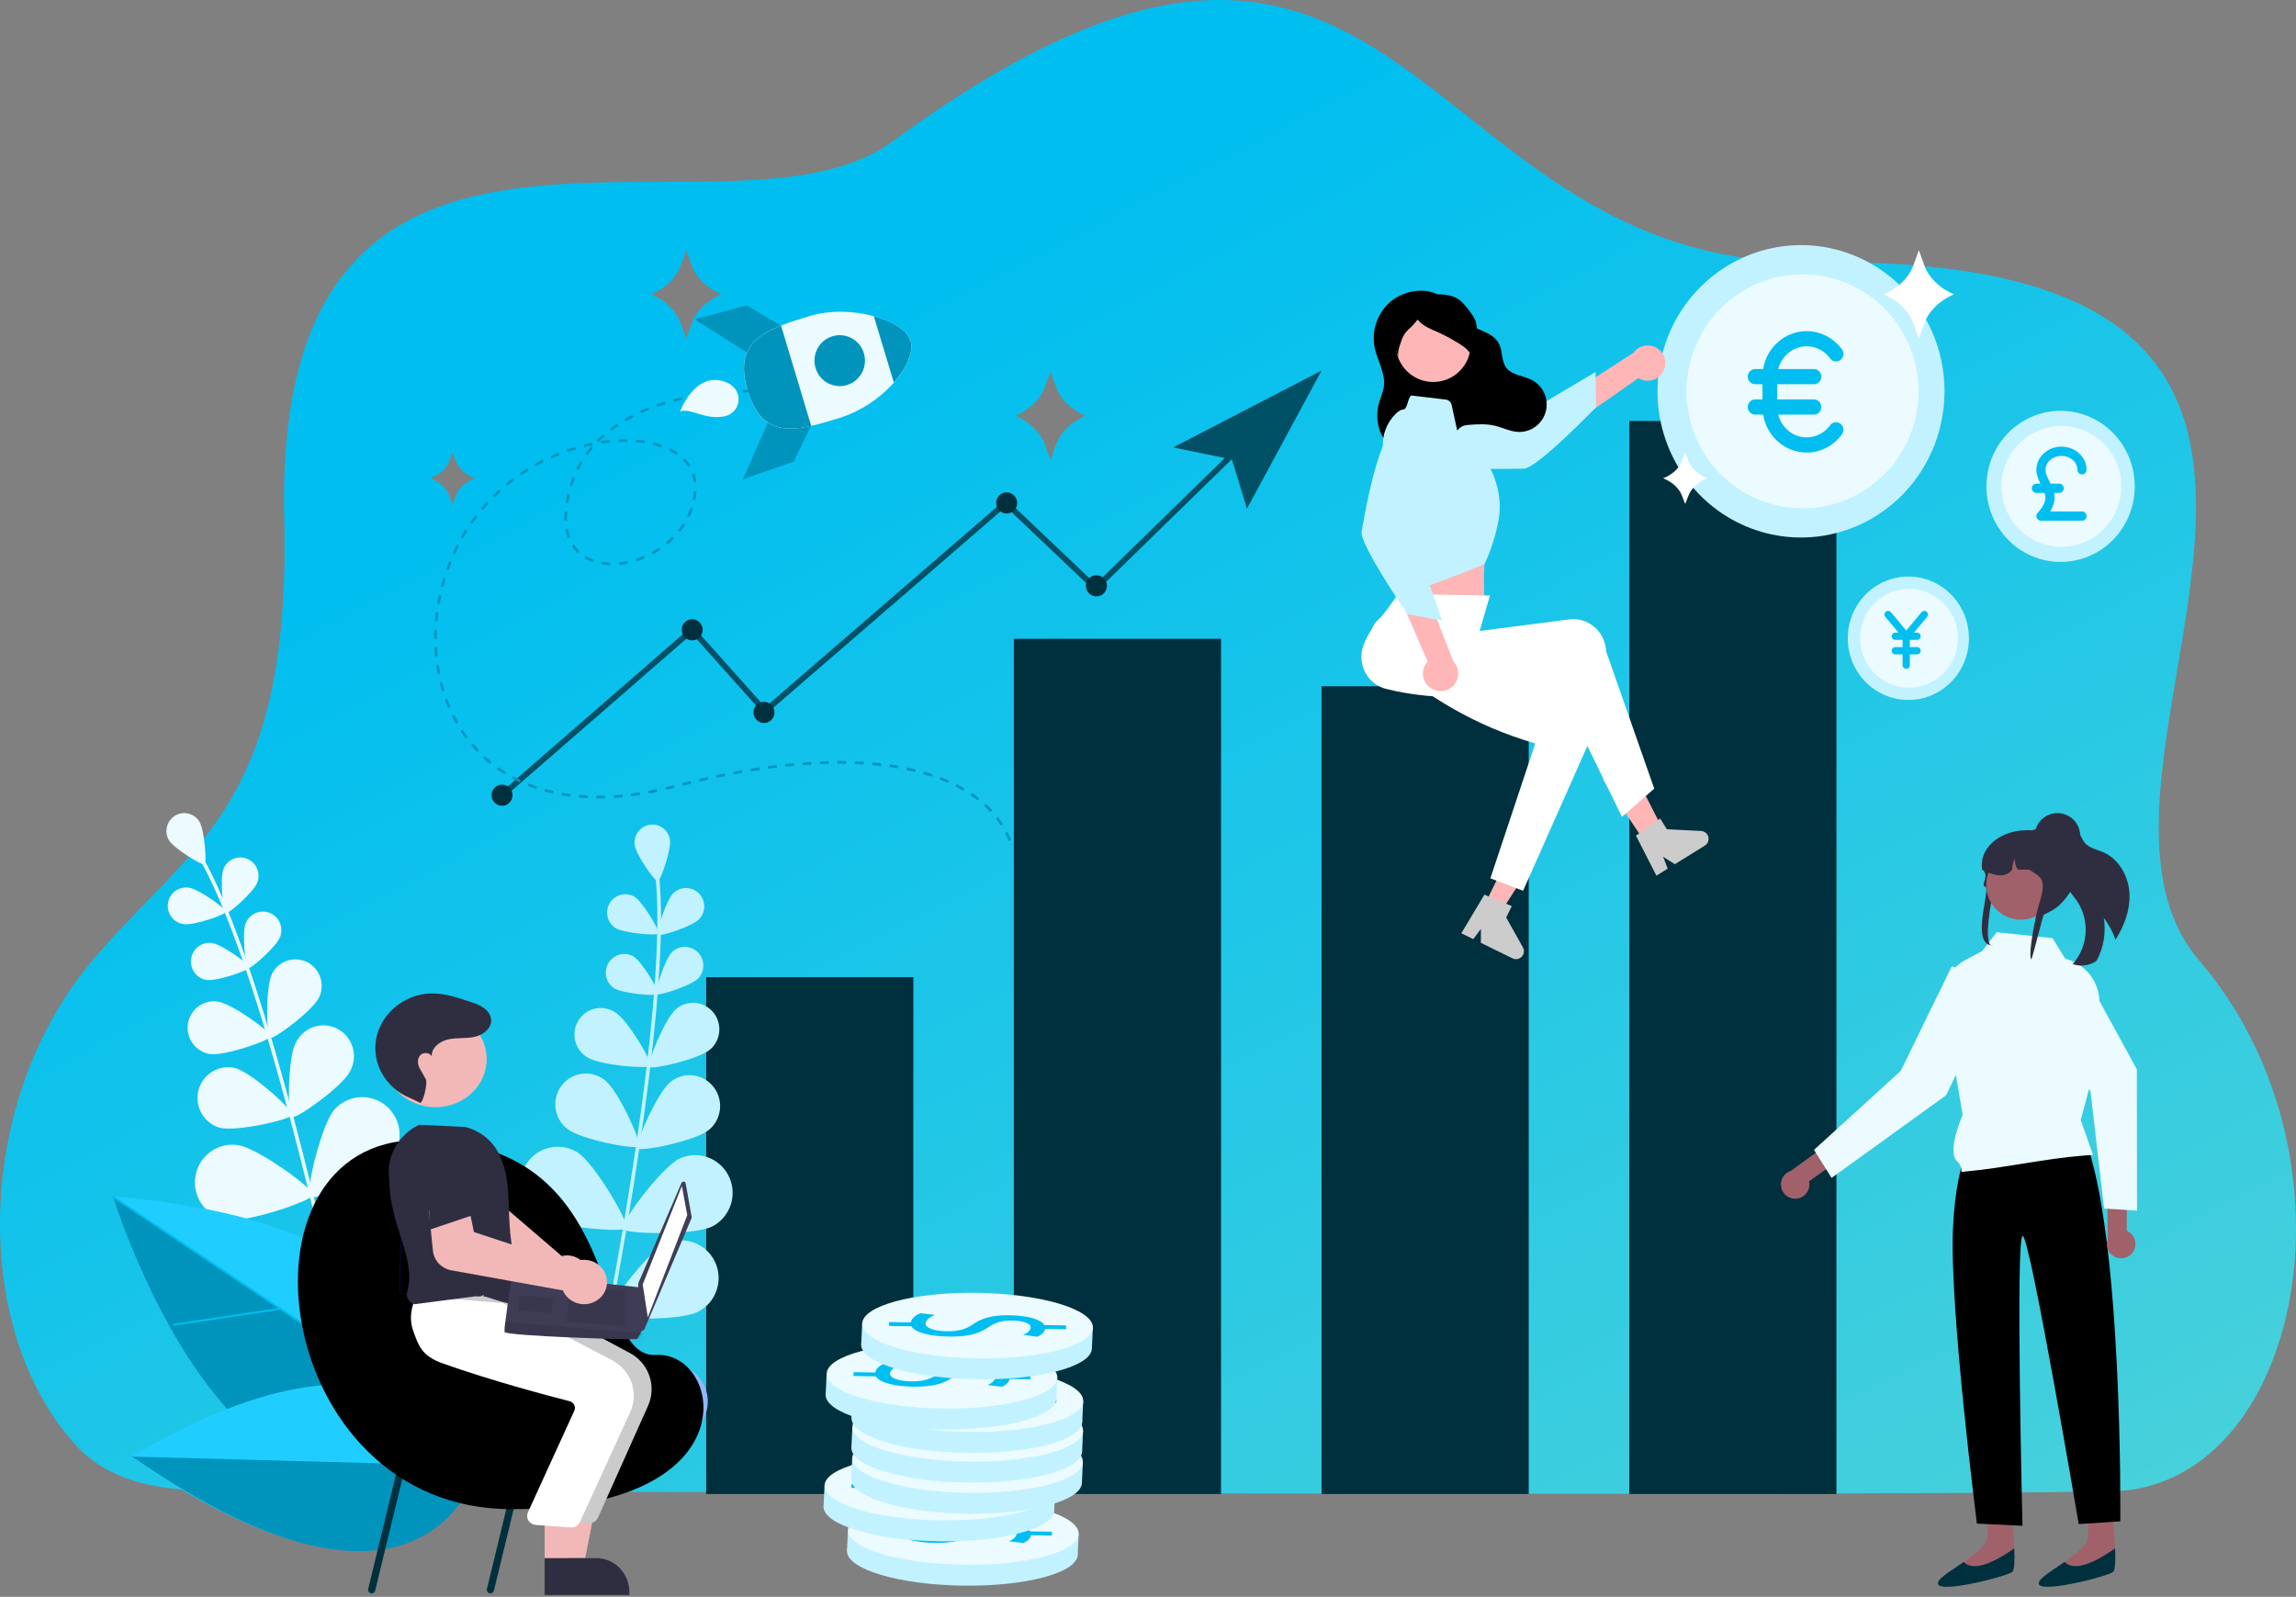<?xml version="1.0" encoding="UTF-8"?>
<svg xmlns="http://www.w3.org/2000/svg" width="624" height="434" viewBox="0 0 624 434" fill="none">
  <rect x="0" y="0" width="624" height="434" fill="#808080" stroke="none"/>
  <path fill-rule="evenodd" clip-rule="evenodd" d="M55.353 405.053C150.604 405.444 564.252 407.018 578.848 404.972C626.519 398.288 642.164 312.935 597.635 260.973C581.547 242.182 586.553 212.599 591.674 182.335C601.014 127.137 610.737 69.677 493.547 71.322C449.753 71.937 423.411 51.073 399.023 31.757C361.282 1.866 328.224 -24.317 242.419 38.548C227.707 49.326 204.447 49.377 179.971 49.43C130.021 49.538 75.007 49.658 77.255 140.988C78.83 204.998 60.848 223.504 39.791 245.176C35.022 250.083 30.097 255.152 25.204 260.949C-7.086 299.212 -8.05 361.235 20.587 392.768C29.271 402.329 42.437 405 55.353 405.053ZM123 123L123.915 125.353C124.686 127.336 126.519 129.01 129 130C126.519 130.989 124.686 132.663 123.915 134.647L123 137L122.085 134.647C121.314 132.663 119.481 130.989 117 130C119.481 129.011 121.314 127.337 122.085 125.353L123 123ZM187.949 72.034L186.5 68L185.051 72.034C183.83 75.434 180.929 78.304 177 80C180.929 81.696 183.83 84.566 185.051 87.966L186.5 92L187.949 87.966C189.17 84.566 192.071 81.696 196 80C192.071 78.303 189.17 75.433 187.949 72.034ZM285.5 101L286.949 105.034C288.17 108.433 291.071 111.303 295 113C291.071 114.696 288.17 117.566 286.949 120.966L285.5 125L284.051 120.966C282.83 117.566 279.929 114.696 276 113C279.929 111.304 282.83 108.434 284.051 105.034L285.5 101Z" fill="url(#paint0_linear_416_1839)"></path>
  <path d="M248.227 265.588H191.92V406.066H248.227V265.588Z" fill="#00303D"></path>
  <path d="M415.473 186.524H359.166V406.066H415.473V186.524Z" fill="#00303D"></path>
  <path d="M499.105 114.424H442.793V406.066H499.105V114.424Z" fill="#00303D"></path>
  <path d="M136.954 216.734L135.934 215.543L188.203 170.082L207.962 192.2L273.418 135.618L297.761 158.745L348.289 109.452L349.371 110.586L297.775 160.928L273.371 137.733L207.82 194.396L188.065 172.283L136.954 216.734Z" fill="#005066"></path>
  <path d="M318.853 121.606L359.168 100.723L338.892 138.259L334.806 124.884L318.853 121.606Z" fill="#005066"></path>
  <path d="M95.614 373.713H95.713C95.778 373.701 95.839 373.677 95.894 373.641C95.948 373.604 95.995 373.557 96.031 373.502C96.066 373.447 96.09 373.385 96.101 373.32C96.112 373.255 96.109 373.188 96.093 373.124C81.283 302.976 66.672 253.108 54.937 232.703C54.676 232.248 54.463 231.923 54.42 231.746C54.397 231.684 54.361 231.628 54.316 231.581C54.27 231.534 54.215 231.497 54.154 231.472C54.094 231.447 54.029 231.436 53.964 231.437C53.898 231.439 53.834 231.455 53.775 231.483C53.714 231.506 53.658 231.542 53.611 231.588C53.565 231.634 53.528 231.689 53.503 231.751C53.479 231.812 53.467 231.877 53.469 231.943C53.471 232.009 53.486 232.074 53.514 232.134C53.684 232.497 53.874 232.85 54.083 233.191C65.761 253.51 80.339 303.277 95.125 373.32C95.145 373.434 95.206 373.537 95.296 373.609C95.386 373.681 95.499 373.718 95.614 373.713Z" fill="#EBFBFF"></path>
  <path d="M45.943 228.396C47.366 230.693 54.959 235.325 55.599 234.923C56.24 234.521 55.599 225.582 54.175 223.285C53.498 222.195 52.42 221.419 51.178 221.125C49.935 220.832 48.628 221.045 47.541 221.719C46.453 222.393 45.674 223.473 45.372 224.723C45.07 225.974 45.27 227.294 45.928 228.396H45.943Z" fill="#EBFBFF"></path>
  <path d="M60.725 236.235C59.724 238.804 60.654 247.925 61.38 248.198C62.106 248.471 68.944 242.455 69.921 239.871C70.159 239.261 70.275 238.61 70.263 237.954C70.251 237.299 70.112 236.652 69.852 236.051C69.592 235.45 69.218 234.907 68.749 234.452C68.281 233.997 67.729 233.639 67.124 233.399C66.519 233.159 65.873 233.042 65.223 233.054C64.573 233.066 63.932 233.207 63.336 233.469C62.74 233.731 62.201 234.109 61.75 234.581C61.298 235.053 60.944 235.61 60.706 236.22L60.725 236.235Z" fill="#EBFBFF"></path>
  <path d="M49.979 251.179C52.684 251.581 61.287 248.614 61.401 247.829C61.514 247.044 54.131 241.699 51.435 241.292C50.781 241.172 50.109 241.187 49.46 241.334C48.811 241.482 48.198 241.76 47.657 242.151C47.117 242.543 46.661 243.041 46.315 243.614C45.97 244.188 45.742 244.826 45.647 245.49C45.551 246.154 45.589 246.83 45.758 247.479C45.928 248.128 46.225 248.736 46.632 249.267C47.04 249.797 47.549 250.24 48.13 250.567C48.71 250.895 49.35 251.101 50.012 251.174L49.979 251.179Z" fill="#EBFBFF"></path>
  <path d="M80.316 283.562C78.19 287.663 78.104 303.057 79.267 303.66C80.43 304.263 92.919 295.425 95.045 291.324C95.617 290.345 95.986 289.259 96.129 288.132C96.272 287.005 96.186 285.86 95.877 284.767C95.568 283.675 95.042 282.657 94.331 281.775C93.62 280.894 92.739 280.168 91.74 279.64C90.742 279.113 89.648 278.796 88.525 278.708C87.402 278.62 86.272 278.763 85.206 279.129C84.139 279.495 83.157 280.076 82.32 280.836C81.482 281.597 80.807 282.521 80.335 283.552L80.316 283.562Z" fill="#EBFBFF"></path>
  <path d="M59.713 306.507C64.155 307.675 79.045 304.292 79.378 303.014C79.71 301.736 68.345 291.453 63.903 290.285C61.789 289.781 59.563 290.131 57.702 291.261C55.841 292.391 54.492 294.21 53.944 296.331C53.397 298.451 53.694 300.703 54.772 302.605C55.85 304.507 57.624 305.908 59.713 306.507Z" fill="#EBFBFF"></path>
  <path d="M90.814 301.665C87.179 305.971 82.965 324.338 84.171 325.386C85.376 326.434 102.677 319.265 106.307 314.944C107.994 312.863 108.803 310.198 108.562 307.521C108.32 304.844 107.046 302.37 105.015 300.631C102.983 298.891 100.356 298.025 97.698 298.218C95.04 298.411 92.563 299.649 90.8 301.665H90.814Z" fill="#EBFBFF"></path>
  <path d="M61.589 331.511C67.141 332.372 84.841 326.362 85.087 324.764C85.334 323.165 70.22 312.092 64.683 311.235C63.363 311.032 62.016 311.092 60.719 311.414C59.422 311.735 58.2 312.311 57.124 313.108C54.95 314.719 53.5 317.134 53.093 319.823C52.891 321.154 52.951 322.512 53.269 323.82C53.588 325.128 54.159 326.36 54.95 327.445C56.547 329.637 58.942 331.1 61.608 331.511H61.589Z" fill="#EBFBFF"></path>
  <path d="M96.346 324.601C92.711 328.907 88.498 347.269 89.703 348.317C90.908 349.365 108.209 342.196 111.835 337.88C112.729 336.857 113.412 335.665 113.845 334.373C114.277 333.081 114.449 331.715 114.352 330.355C114.255 328.995 113.89 327.668 113.278 326.452C112.666 325.236 111.821 324.155 110.79 323.273C109.759 322.39 108.564 321.723 107.275 321.312C105.986 320.9 104.629 320.752 103.282 320.876C101.936 320.999 100.627 321.392 99.433 322.032C98.239 322.672 97.183 323.545 96.327 324.601H96.346Z" fill="#EBFBFF"></path>
  <path d="M67.118 354.432C72.674 355.289 90.369 349.279 90.621 347.68C90.872 346.082 75.749 335.009 70.216 334.152C67.572 333.789 64.891 334.489 62.754 336.1C60.616 337.711 59.191 340.105 58.787 342.765C58.383 345.426 59.032 348.14 60.594 350.322C62.156 352.504 64.505 353.981 67.136 354.432H67.118Z" fill="#EBFBFF"></path>
  <path d="M110.193 353.992C105.201 356.586 94.372 371.937 95.108 373.373C95.843 374.808 114.521 374.809 119.517 372.224C121.915 370.977 123.723 368.821 124.544 366.23C125.365 363.638 125.131 360.824 123.895 358.407C122.658 355.989 120.52 354.165 117.951 353.338C115.381 352.51 112.591 352.745 110.193 353.992Z" fill="#EBFBFF"></path>
  <path d="M71.828 377.067C77.233 378.618 95.554 374.885 95.981 373.33C96.408 371.775 82.799 358.883 77.394 357.332C74.812 356.631 72.061 356.983 69.735 358.312C67.409 359.641 65.694 361.839 64.963 364.432C64.231 367.026 64.542 369.805 65.826 372.169C67.111 374.534 69.267 376.293 71.828 377.067Z" fill="#EBFBFF"></path>
  <path d="M66.756 250.978C65.741 253.586 66.685 262.855 67.425 263.147C68.166 263.439 75.108 257.295 76.124 254.687C76.365 254.067 76.483 253.404 76.471 252.738C76.458 252.072 76.316 251.415 76.052 250.804C75.788 250.193 75.407 249.641 74.931 249.178C74.455 248.716 73.894 248.353 73.279 248.109C72.664 247.866 72.007 247.747 71.346 247.759C70.686 247.772 70.034 247.915 69.428 248.181C68.823 248.448 68.275 248.832 67.817 249.312C67.358 249.792 66.998 250.358 66.756 250.978Z" fill="#EBFBFF"></path>
  <path d="M56.184 266.344C58.937 266.751 67.677 263.736 67.791 262.946C67.905 262.157 60.407 256.725 57.66 256.304C56.339 256.107 54.993 256.447 53.921 257.25C52.848 258.052 52.135 259.252 51.94 260.585C51.744 261.917 52.081 263.274 52.877 264.355C53.673 265.437 54.863 266.156 56.184 266.353V266.344Z" fill="#EBFBFF"></path>
  <path d="M73.887 264.779C72.15 268.354 72.416 281.585 73.413 282.088C74.409 282.59 84.968 274.704 86.7 271.129C87.534 269.413 87.659 267.432 87.046 265.623C86.433 263.814 85.132 262.324 83.43 261.482C81.728 260.64 79.764 260.514 77.97 261.133C76.176 261.751 74.699 263.063 73.864 264.779H73.887Z" fill="#EBFBFF"></path>
  <path d="M57.091 286.481C60.996 287.064 73.415 282.777 73.581 281.652C73.747 280.528 63.089 272.804 59.184 272.22C57.308 271.94 55.4 272.423 53.877 273.563C52.355 274.702 51.344 276.404 51.067 278.295C50.789 280.186 51.268 282.111 52.398 283.646C53.528 285.181 55.216 286.201 57.091 286.481Z" fill="#EBFBFF"></path>
  <path d="M160.54 382.905L160.635 382.939C160.763 382.964 160.896 382.938 161.005 382.865C161.114 382.793 161.191 382.68 161.218 382.551C175.393 312.269 181.723 260.659 179.042 237.23C178.98 236.708 178.937 236.33 178.937 236.153C178.937 236.022 178.886 235.896 178.793 235.803C178.701 235.71 178.576 235.658 178.446 235.658C178.316 235.658 178.191 235.71 178.099 235.803C178.007 235.896 177.955 236.022 177.955 236.153C177.969 236.554 178.004 236.953 178.059 237.35C180.731 260.683 174.406 312.178 160.25 382.345C160.223 382.458 160.237 382.577 160.291 382.68C160.344 382.783 160.432 382.863 160.54 382.905Z" fill="#C2F2FF"></path>
  <path d="M172.493 229.674C172.868 232.344 178.012 239.656 178.766 239.546C179.521 239.436 182.453 230.975 182.088 228.31C181.999 227.675 181.787 227.064 181.464 226.512C181.141 225.96 180.714 225.478 180.206 225.092C179.698 224.707 179.12 224.426 178.505 224.266C177.889 224.106 177.248 224.069 176.619 224.159C175.99 224.248 175.384 224.462 174.836 224.788C174.289 225.113 173.81 225.544 173.428 226.056C173.046 226.569 172.767 227.152 172.609 227.772C172.45 228.393 172.414 229.039 172.503 229.674H172.493Z" fill="#C2F2FF"></path>
  <path d="M182.938 242.829C181.007 244.781 178.25 253.519 178.8 254.074C179.351 254.629 188.016 251.835 189.947 249.882C190.406 249.418 190.77 248.867 191.018 248.261C191.267 247.655 191.394 247.006 191.393 246.35C191.393 245.695 191.264 245.046 191.015 244.44C190.765 243.835 190.4 243.285 189.94 242.822C189.48 242.358 188.933 241.991 188.332 241.741C187.732 241.491 187.088 241.362 186.437 241.363C185.787 241.363 185.144 241.493 184.543 241.745C183.943 241.996 183.397 242.365 182.938 242.829Z" fill="#C2F2FF"></path>
  <path d="M167.179 252.189C169.499 253.649 178.567 254.39 178.98 253.72C179.393 253.05 174.738 245.174 172.417 243.714C171.305 243.069 169.987 242.884 168.742 243.2C167.497 243.516 166.422 244.307 165.745 245.407C165.068 246.507 164.841 247.829 165.112 249.094C165.383 250.36 166.131 251.469 167.198 252.189H167.179Z" fill="#C2F2FF"></path>
  <path d="M182.19 294.09C178.617 296.994 172.448 311.077 173.269 312.106C174.09 313.135 189.047 310.049 192.62 307.144C194.337 305.748 195.433 303.721 195.668 301.51C195.903 299.299 195.257 297.084 193.873 295.353C192.489 293.622 190.479 292.516 188.286 292.279C186.094 292.042 183.897 292.693 182.181 294.09H182.19Z" fill="#C2F2FF"></path>
  <path d="M154.212 306.842C157.824 309.713 172.819 312.585 173.625 311.551C174.432 310.517 168.088 296.511 164.476 293.654C163.62 292.951 162.633 292.427 161.574 292.113C160.515 291.798 159.404 291.7 158.306 291.823C157.209 291.947 156.147 292.289 155.182 292.831C154.218 293.373 153.37 294.103 152.688 294.979C152.006 295.855 151.504 296.86 151.211 297.933C150.919 299.007 150.841 300.129 150.983 301.233C151.125 302.338 151.484 303.402 152.038 304.365C152.593 305.328 153.332 306.17 154.212 306.842Z" fill="#C2F2FF"></path>
  <path d="M184.645 314.915C179.606 317.413 168.478 332.544 169.185 333.999C169.893 335.454 188.57 335.827 193.614 333.329C195.979 332.096 197.77 329.978 198.604 327.428C199.438 324.879 199.248 322.101 198.074 319.692C196.901 317.282 194.837 315.432 192.327 314.539C189.816 313.646 187.059 313.781 184.645 314.915Z" fill="#C2F2FF"></path>
  <path d="M146.039 330.506C150.784 333.525 169.404 335.138 170.239 333.769C171.074 332.401 161.617 316.169 156.867 313.149C154.586 311.757 151.854 311.323 149.259 311.942C146.664 312.56 144.414 314.181 142.992 316.456C141.571 318.731 141.091 321.478 141.657 324.105C142.224 326.733 143.79 329.031 146.02 330.506H146.039Z" fill="#C2F2FF"></path>
  <path d="M180.652 338.162C175.608 340.66 164.485 355.791 165.192 357.241C165.899 358.691 184.571 359.074 189.616 356.576C190.815 355.983 191.886 355.157 192.768 354.146C193.651 353.135 194.327 351.958 194.759 350.684C195.19 349.409 195.369 348.061 195.284 346.717C195.199 345.373 194.852 344.059 194.264 342.85C193.675 341.641 192.856 340.56 191.854 339.67C190.851 338.78 189.684 338.098 188.42 337.663C185.868 336.784 183.073 336.964 180.652 338.162Z" fill="#C2F2FF"></path>
  <path d="M142.044 353.782C146.789 356.801 165.405 358.414 166.245 357.045C167.084 355.677 157.622 339.445 152.868 336.425C151.738 335.707 150.478 335.221 149.162 334.994C147.845 334.766 146.497 334.803 145.195 335.101C143.892 335.399 142.661 335.953 141.571 336.731C140.48 337.51 139.553 338.497 138.841 339.636C138.129 340.776 137.646 342.046 137.421 343.373C137.196 344.701 137.232 346.06 137.528 347.374C137.823 348.688 138.373 349.93 139.144 351.029C139.916 352.128 140.895 353.064 142.025 353.782H142.044Z" fill="#91B5F8"></path>
  <path d="M181.71 370.703C176.106 371.076 160.105 380.795 160.209 382.407C160.314 384.02 177.44 391.543 183.048 391.174C185.705 390.948 188.168 389.68 189.906 387.642C191.645 385.604 192.521 382.959 192.346 380.276C192.17 377.593 190.958 375.087 188.969 373.297C186.98 371.506 184.373 370.575 181.71 370.703Z" fill="#91B5F8"></path>
  <path d="M137.407 376.416C141.749 380.01 160.013 383.958 161.034 382.709C162.054 381.46 154.661 364.156 150.319 360.563C148.228 358.899 145.573 358.129 142.925 358.417C140.276 358.706 137.846 360.03 136.156 362.106C134.465 364.182 133.649 366.843 133.883 369.519C134.117 372.195 135.382 374.671 137.407 376.416Z" fill="#91B5F8"></path>
  <path d="M182.641 258.754C180.676 260.74 177.896 269.617 178.437 270.182C178.978 270.746 187.799 267.909 189.764 265.927C190.668 264.968 191.165 263.689 191.149 262.365C191.132 261.041 190.603 259.776 189.675 258.839C188.746 257.903 187.491 257.369 186.178 257.352C184.865 257.336 183.597 257.837 182.646 258.749L182.641 258.754Z" fill="#C2F2FF"></path>
  <path d="M166.869 268.593C169.242 270.072 178.438 270.828 178.856 270.148C179.274 269.469 174.552 261.463 172.213 259.979C171.081 259.314 169.738 259.12 168.467 259.438C167.196 259.755 166.098 260.56 165.405 261.68C164.713 262.801 164.48 264.149 164.757 265.44C165.034 266.73 165.798 267.861 166.888 268.593H166.869Z" fill="#C2F2FF"></path>
  <path d="M183.726 274.283C180.713 276.857 175.721 289.117 176.452 289.969C177.183 290.821 189.971 287.844 192.98 285.27C194.427 284.033 195.328 282.266 195.483 280.359C195.639 278.452 195.037 276.561 193.81 275.101C192.583 273.642 190.831 272.733 188.94 272.576C187.049 272.419 185.174 273.026 183.726 274.264V274.283Z" fill="#C2F2FF"></path>
  <path d="M159.734 287.438C163.084 289.543 176.167 290.615 176.765 289.648C177.363 288.682 170.648 277.312 167.274 275.206C166.478 274.662 165.58 274.285 164.636 274.099C163.692 273.913 162.72 273.921 161.779 274.123C160.838 274.325 159.947 274.716 159.159 275.274C158.372 275.831 157.704 276.543 157.196 277.367C156.688 278.191 156.35 279.11 156.203 280.069C156.056 281.028 156.102 282.007 156.339 282.947C156.576 283.888 156.999 284.77 157.582 285.542C158.166 286.313 158.898 286.958 159.734 287.438Z" fill="#C2F2FF"></path>
  <path d="M121.159 394.046C121.159 394.046 136.259 334.028 30.748 325.285C30.748 325.285 62.878 430.362 121.159 394.046Z" fill="#0094BD"></path>
  <path d="M30.579 325.151L121.74 386.265C121.754 369.798 112.671 331.942 30.579 325.151Z" fill="#1FCEFF"></path>
  <path d="M117.89 383.953C117.837 383.954 117.785 383.937 117.743 383.905L30.43 325.376C30.401 325.356 30.376 325.331 30.356 325.302C30.336 325.273 30.323 325.24 30.316 325.205C30.308 325.17 30.308 325.135 30.315 325.1C30.322 325.065 30.335 325.032 30.354 325.003C30.373 324.973 30.398 324.948 30.427 324.928C30.456 324.908 30.489 324.894 30.524 324.887C30.558 324.88 30.593 324.88 30.628 324.886C30.662 324.893 30.695 324.907 30.724 324.926L118.037 383.456C118.095 383.495 118.136 383.557 118.15 383.627C118.164 383.696 118.151 383.769 118.113 383.829C118.089 383.867 118.056 383.898 118.017 383.92C117.978 383.941 117.934 383.953 117.89 383.953Z" fill="#00BEF0"></path>
  <path d="M47.349 360.318C47.285 360.318 47.224 360.295 47.176 360.252C47.128 360.21 47.097 360.152 47.088 360.089C47.077 360.018 47.094 359.945 47.136 359.887C47.178 359.829 47.24 359.789 47.311 359.778L76.114 355.442C76.149 355.437 76.184 355.438 76.218 355.447C76.252 355.455 76.284 355.47 76.312 355.491C76.341 355.512 76.365 355.538 76.383 355.568C76.401 355.599 76.413 355.632 76.418 355.667C76.423 355.702 76.422 355.737 76.413 355.772C76.405 355.806 76.39 355.838 76.37 355.867C76.349 355.895 76.323 355.919 76.293 355.937C76.263 355.956 76.23 355.968 76.195 355.973L47.391 360.314L47.349 360.318Z" fill="#00BEF0"></path>
  <path d="M94.861 368.516C94.812 368.516 94.764 368.502 94.723 368.477C94.681 368.452 94.647 368.415 94.624 368.372L81.337 342.828C81.305 342.765 81.299 342.691 81.32 342.623C81.341 342.555 81.388 342.498 81.451 342.464C81.482 342.447 81.516 342.436 81.551 342.433C81.586 342.429 81.622 342.433 81.655 342.444C81.689 342.455 81.72 342.472 81.747 342.495C81.774 342.519 81.796 342.547 81.811 342.579L95.098 368.119C95.115 368.15 95.124 368.184 95.128 368.22C95.131 368.255 95.127 368.291 95.117 368.324C95.106 368.358 95.089 368.39 95.066 368.417C95.043 368.444 95.016 368.466 94.984 368.482C94.947 368.505 94.904 368.517 94.861 368.516Z" fill="#060633"></path>
  <path d="M130.133 398.458C130.133 398.458 111.626 350.432 35.925 395.898C35.925 395.893 108.029 451.451 130.133 398.458Z" fill="#1FCEFF"></path>
  <path d="M35.925 395.893L130.133 398.453C130.133 398.453 116.789 452.197 35.925 395.893Z" fill="#0094BD"></path>
  <path d="M133.288 433.065C133.14 433.065 132.994 433.031 132.861 432.966C132.727 432.9 132.611 432.805 132.519 432.688C132.428 432.57 132.364 432.433 132.333 432.287C132.302 432.141 132.304 431.99 132.339 431.845L138.071 408.21C138.134 407.956 138.295 407.738 138.517 407.603C138.74 407.469 139.006 407.429 139.258 407.492C139.509 407.556 139.726 407.718 139.859 407.942C139.993 408.166 140.032 408.435 139.969 408.689L134.232 432.324C134.179 432.535 134.057 432.723 133.886 432.857C133.715 432.991 133.505 433.065 133.288 433.065Z" fill="#00303D"></path>
  <path d="M101.022 433.065C100.873 433.065 100.727 433.031 100.594 432.966C100.461 432.901 100.344 432.806 100.253 432.688C100.161 432.571 100.098 432.434 100.066 432.288C100.035 432.142 100.037 431.99 100.072 431.845L108.391 397.553C108.454 397.3 108.614 397.081 108.837 396.947C109.059 396.812 109.326 396.772 109.577 396.836C109.829 396.899 110.045 397.061 110.179 397.285C110.312 397.509 110.352 397.778 110.289 398.032L101.966 432.324C101.912 432.535 101.79 432.723 101.619 432.857C101.449 432.992 101.238 433.065 101.022 433.065Z" fill="#00303D"></path>
  <path d="M113.906 309.847C171.219 309.847 160.205 369.291 178.271 368.267C196.336 367.243 204.711 410.182 139.027 410.182C73.344 410.182 61.158 309.847 113.906 309.847Z" fill="black"></path>
  <path d="M147.848 359.74H147.81C142.115 357.232 139.055 332.363 138.926 331.305C138.925 331.279 138.933 331.254 138.948 331.234C138.964 331.213 138.987 331.2 139.012 331.195C139.025 331.193 139.038 331.194 139.05 331.197C139.063 331.2 139.075 331.206 139.085 331.214C139.095 331.222 139.104 331.232 139.11 331.244C139.116 331.255 139.12 331.268 139.121 331.281C139.154 331.54 142.296 357.093 147.89 359.558C147.902 359.563 147.912 359.57 147.921 359.58C147.93 359.589 147.937 359.6 147.941 359.612C147.946 359.624 147.948 359.637 147.947 359.65C147.946 359.663 147.943 359.675 147.938 359.687C147.929 359.704 147.916 359.718 147.9 359.727C147.884 359.736 147.866 359.741 147.848 359.74Z" fill="#0B0755"></path>
  <path d="M123.617 364.113C123.598 364.114 123.579 364.109 123.563 364.098C123.547 364.088 123.535 364.073 123.527 364.056C123.521 364.044 123.518 364.032 123.518 364.019C123.517 364.006 123.519 363.993 123.523 363.981C123.528 363.969 123.535 363.958 123.543 363.949C123.552 363.939 123.563 363.932 123.574 363.927L127.741 362.089L127.157 354.753C126.118 354.547 114.307 352.222 108.698 351.561C108.675 351.559 108.653 351.548 108.637 351.53C108.621 351.512 108.613 351.489 108.613 351.466C108.613 350.906 108.404 337.717 109.263 335.765C109.268 335.753 109.276 335.742 109.286 335.733C109.296 335.724 109.307 335.718 109.319 335.713C109.332 335.709 109.345 335.707 109.358 335.707C109.371 335.708 109.384 335.711 109.396 335.717C109.407 335.722 109.418 335.73 109.427 335.739C109.435 335.748 109.442 335.759 109.447 335.771C109.451 335.783 109.453 335.796 109.452 335.809C109.452 335.822 109.449 335.835 109.443 335.846C108.636 337.674 108.788 350.202 108.807 351.375C114.691 352.078 127.143 354.547 127.266 354.576C127.288 354.578 127.308 354.588 127.322 354.604C127.337 354.62 127.346 354.64 127.347 354.662L127.94 362.142C127.942 362.162 127.938 362.183 127.927 362.201C127.917 362.219 127.902 362.233 127.883 362.242L123.655 364.104C123.644 364.111 123.63 364.114 123.617 364.113Z" fill="#0B0755"></path>
  <path d="M171.434 378.622C171.411 378.623 171.389 378.615 171.371 378.6C171.354 378.585 171.342 378.564 171.339 378.541C171.339 378.508 170.698 375.287 167.543 371.918C164.61 368.808 158.844 364.936 148.03 364.147C148.017 364.146 148.005 364.143 147.993 364.137C147.981 364.131 147.971 364.123 147.963 364.114C147.954 364.104 147.948 364.092 147.944 364.08C147.94 364.067 147.939 364.054 147.94 364.041C147.943 364.016 147.956 363.993 147.975 363.976C147.994 363.959 148.019 363.95 148.044 363.95C158.93 364.745 164.738 368.654 167.694 371.794C170.902 375.201 171.543 378.493 171.548 378.493C171.55 378.506 171.55 378.519 171.548 378.531C171.546 378.544 171.541 378.556 171.534 378.567C171.527 378.578 171.518 378.587 171.507 378.594C171.496 378.601 171.484 378.606 171.472 378.608L171.434 378.622Z" fill="#0B0755"></path>
  <path d="M166.887 351.475C166.885 351.134 166.984 350.799 167.171 350.514C167.357 350.229 167.624 350.006 167.936 349.873C168.248 349.741 168.593 349.705 168.925 349.77C169.258 349.834 169.564 349.997 169.805 350.237C170.046 350.478 170.211 350.785 170.279 351.119C170.346 351.454 170.314 351.802 170.187 352.118C170.059 352.434 169.841 352.705 169.56 352.897C169.279 353.088 168.949 353.191 168.61 353.193C168.385 353.195 168.161 353.152 167.953 353.067C167.744 352.981 167.554 352.855 167.394 352.695C167.234 352.536 167.107 352.346 167.02 352.136C166.933 351.927 166.888 351.702 166.887 351.475Z" fill="white"></path>
  <path d="M331.848 173.623H275.541V406.066H331.848V173.623Z" fill="#00303D"></path>
  <path d="M185.273 171.178C185.273 170.61 185.44 170.055 185.753 169.583C186.066 169.111 186.51 168.743 187.031 168.525C187.551 168.308 188.123 168.251 188.676 168.362C189.228 168.473 189.735 168.746 190.133 169.148C190.531 169.549 190.803 170.061 190.913 170.618C191.022 171.175 190.966 171.752 190.751 172.277C190.535 172.801 190.17 173.25 189.702 173.565C189.234 173.881 188.683 174.049 188.12 174.049C187.365 174.049 186.641 173.747 186.107 173.208C185.573 172.67 185.273 171.939 185.273 171.178Z" fill="#00303D"></path>
  <path d="M133.589 216.136C133.589 215.568 133.756 215.013 134.069 214.541C134.382 214.069 134.827 213.701 135.347 213.483C135.867 213.266 136.44 213.209 136.992 213.32C137.544 213.431 138.052 213.704 138.45 214.106C138.848 214.507 139.119 215.019 139.229 215.576C139.339 216.133 139.282 216.71 139.067 217.235C138.851 217.759 138.486 218.208 138.018 218.523C137.55 218.839 137 219.007 136.437 219.007C135.681 219.007 134.957 218.705 134.423 218.166C133.889 217.628 133.589 216.898 133.589 216.136Z" fill="#00303D"></path>
  <path d="M270.74 136.699C270.74 136.131 270.907 135.576 271.22 135.104C271.533 134.632 271.978 134.264 272.498 134.047C273.018 133.829 273.591 133.773 274.143 133.883C274.695 133.994 275.202 134.268 275.601 134.669C275.999 135.071 276.27 135.582 276.38 136.139C276.49 136.696 276.433 137.273 276.218 137.798C276.002 138.323 275.637 138.771 275.169 139.087C274.701 139.402 274.15 139.571 273.587 139.571C272.832 139.571 272.108 139.268 271.574 138.73C271.04 138.191 270.74 137.461 270.74 136.699Z" fill="#00303D"></path>
  <path d="M205.05 194.832C204.815 194.317 204.736 193.743 204.824 193.183C204.911 192.623 205.161 192.101 205.542 191.684C205.923 191.267 206.418 190.974 206.965 190.84C207.511 190.706 208.084 190.738 208.612 190.933C209.141 191.127 209.6 191.475 209.932 191.932C210.265 192.389 210.455 192.936 210.481 193.502C210.506 194.069 210.364 194.63 210.073 195.115C209.782 195.6 209.355 195.988 208.847 196.229C208.507 196.39 208.138 196.482 207.763 196.498C207.388 196.515 207.013 196.457 206.66 196.327C206.307 196.197 205.983 195.998 205.707 195.742C205.431 195.485 205.208 195.176 205.05 194.832Z" fill="#00303D"></path>
  <path d="M295.397 160.425C295.162 159.91 295.083 159.336 295.17 158.776C295.258 158.216 295.508 157.695 295.889 157.278C296.27 156.861 296.765 156.567 297.311 156.433C297.858 156.3 298.431 156.332 298.959 156.526C299.487 156.721 299.947 157.068 300.279 157.526C300.611 157.983 300.802 158.529 300.827 159.096C300.852 159.662 300.71 160.223 300.42 160.709C300.129 161.194 299.702 161.581 299.193 161.822C298.853 161.983 298.485 162.075 298.11 162.092C297.734 162.109 297.36 162.051 297.007 161.921C296.654 161.791 296.33 161.592 296.054 161.335C295.777 161.078 295.554 160.769 295.397 160.425Z" fill="#00303D"></path>
  <path d="M528.47 105.809C528.364 97.95 525.972 90.3 521.598 83.825C517.224 77.351 511.064 72.344 503.897 69.437C496.729 66.531 488.877 65.855 481.333 67.496C473.789 69.137 466.891 73.02 461.514 78.655C456.136 84.29 452.519 91.424 451.12 99.154C449.722 106.883 450.605 114.862 453.657 122.081C456.709 129.299 461.794 135.433 468.268 139.707C474.742 143.981 482.315 146.202 490.028 146.091C500.367 145.94 510.224 141.612 517.433 134.058C524.642 126.505 528.612 116.344 528.47 105.809Z" fill="#C2F2FF"></path>
  <path d="M521.413 105.923C521.327 99.635 519.394 93.514 515.858 88.334C512.322 83.154 507.342 79.147 501.548 76.822C495.754 74.496 489.406 73.956 483.307 75.268C477.209 76.581 471.633 79.688 467.286 84.197C462.938 88.706 460.014 94.413 458.884 100.598C457.753 106.782 458.467 113.166 460.934 118.942C463.402 124.717 467.512 129.625 472.746 133.045C477.979 136.464 484.101 138.242 490.337 138.152C498.695 138.031 506.663 134.569 512.491 128.525C518.318 122.481 521.527 114.352 521.413 105.923Z" fill="#EBFBFF"></path>
  <path d="M535.11 173.238C535.065 169.92 534.055 166.689 532.208 163.956C530.362 161.222 527.761 159.108 524.734 157.881C521.708 156.654 518.393 156.368 515.207 157.061C512.022 157.754 509.11 159.394 506.839 161.773C504.569 164.152 503.042 167.164 502.451 170.428C501.861 173.691 502.233 177.06 503.522 180.108C504.811 183.156 506.958 185.746 509.691 187.55C512.425 189.355 515.622 190.293 518.879 190.246C523.244 190.182 527.406 188.354 530.45 185.165C533.493 181.976 535.17 177.686 535.11 173.238Z" fill="#C2F2FF"></path>
  <path d="M532.131 173.286C532.095 170.631 531.279 168.046 529.786 165.859C528.293 163.672 526.19 161.981 523.744 160.999C521.297 160.017 518.617 159.789 516.042 160.343C513.467 160.897 511.113 162.209 509.277 164.113C507.442 166.016 506.207 168.426 505.73 171.038C505.253 173.649 505.554 176.344 506.596 178.783C507.637 181.221 509.373 183.294 511.583 184.737C513.792 186.181 516.377 186.932 519.01 186.894C522.539 186.843 525.903 185.381 528.364 182.829C530.824 180.277 532.179 176.845 532.131 173.286Z" fill="#EBFBFF"></path>
  <path d="M580.176 131.911C580.121 127.849 578.885 123.894 576.624 120.548C574.363 117.202 571.179 114.614 567.475 113.112C563.77 111.609 559.712 111.26 555.813 112.108C551.913 112.956 548.349 114.964 545.569 117.876C542.79 120.789 540.92 124.476 540.197 128.471C539.474 132.466 539.931 136.59 541.508 140.321C543.086 144.052 545.714 147.222 549.06 149.431C552.406 151.64 556.32 152.788 560.307 152.73C565.651 152.652 570.746 150.415 574.471 146.511C578.197 142.607 580.249 137.356 580.176 131.911Z" fill="#C2F2FF"></path>
  <path d="M576.527 131.969C576.482 128.719 575.483 125.556 573.655 122.878C571.828 120.201 569.254 118.13 566.259 116.928C563.264 115.726 559.984 115.447 556.831 116.125C553.679 116.804 550.798 118.41 548.551 120.74C546.304 123.071 544.792 126.021 544.208 129.217C543.624 132.414 543.992 135.713 545.268 138.698C546.543 141.683 548.668 144.22 551.373 145.987C554.078 147.755 557.242 148.673 560.465 148.627C564.784 148.565 568.903 146.775 571.915 143.651C574.927 140.528 576.586 136.326 576.527 131.969Z" fill="#EBFBFF"></path>
  <path d="M261.4 430.964C278.716 431.242 292.814 427.485 292.89 422.566C292.966 417.647 278.996 413.431 261.685 413.148C244.374 412.866 230.276 416.627 230.196 421.547C230.115 426.466 244.09 430.682 261.4 430.964Z" fill="#C2F2FF"></path>
  <path d="M292.89 422.566L293.155 416.881L287.447 417.642L230.461 415.867L230.195 421.552L248.816 427.73L275.384 424.777L292.89 422.566Z" fill="#C2F2FF"></path>
  <path d="M261.667 425.279C278.982 425.557 293.08 421.8 293.156 416.881C293.232 411.962 279.267 407.746 261.951 407.464C244.636 407.181 230.542 410.943 230.462 415.862C230.381 420.781 244.356 424.997 261.667 425.279Z" fill="#EBFBFF"></path>
  <path d="M237.788 415.402L243.71 415.498C243.781 414.541 244.854 413.55 246.329 412.99L250.249 413.469C248.825 414.048 247.706 414.905 247.691 415.828C247.691 417.01 250.064 417.848 253.386 417.9C256.612 417.953 258.605 417.336 260.39 416.134C262.762 414.474 265.477 413.464 270.573 413.55C275.437 413.627 279.114 414.67 279.969 416.216L285.891 416.312V417.345L280.196 417.254C280.063 418.25 279.114 418.92 278.113 419.384L274.25 418.905C274.958 418.565 276.258 417.905 276.277 416.838C276.277 415.555 273.61 415.029 271.266 414.991C268.215 414.943 266.682 415.536 264.551 416.948C262.06 418.623 258.999 419.441 253.784 419.341C249.153 419.269 244.83 418.278 243.862 416.551L237.769 416.45L237.788 415.402Z" fill="#00BEF0"></path>
  <path d="M255.028 418.91C272.338 419.188 286.437 415.426 286.517 410.512C286.598 405.597 272.623 401.377 255.313 401.094C238.002 400.812 223.899 404.573 223.823 409.493C223.747 414.412 237.712 418.628 255.028 418.91Z" fill="#C2F2FF"></path>
  <path d="M286.512 410.512L286.783 404.827L281.069 405.588L224.088 403.808L223.823 409.493L242.443 415.675L269.007 412.723L286.512 410.512Z" fill="#C2F2FF"></path>
  <path d="M255.294 413.225C272.605 413.503 286.703 409.746 286.783 404.827C286.864 399.907 272.889 395.692 255.579 395.409C238.268 395.127 224.165 398.888 224.089 403.808C224.013 408.727 237.983 412.943 255.294 413.225Z" fill="#EBFBFF"></path>
  <path d="M231.4 403.348L237.317 403.444C237.393 402.487 238.466 401.496 239.937 400.937L243.856 401.415C242.433 401.989 241.313 402.851 241.299 403.774C241.299 404.956 243.671 405.794 246.993 405.846C250.215 405.899 252.213 405.282 253.997 404.076C256.369 402.42 259.079 401.41 264.18 401.496C269.044 401.573 272.722 402.616 273.576 404.162L279.493 404.258V405.291L273.799 405.2C273.666 406.196 272.717 406.861 271.711 407.33L267.853 406.851C268.56 406.512 269.86 405.851 269.879 404.784C269.879 403.501 267.208 402.975 264.863 402.937C261.817 402.889 260.284 403.482 258.149 404.894C255.662 406.569 252.602 407.387 247.387 407.287C242.755 407.215 238.432 406.224 237.464 404.497L231.367 404.396L231.4 403.348Z" fill="#00BEF0"></path>
  <path d="M262.548 411.416C279.859 411.694 293.957 407.937 294.038 403.018C294.119 398.099 280.144 393.883 262.833 393.6C245.522 393.318 231.419 397.079 231.344 401.999C231.268 406.918 245.233 411.134 262.548 411.416Z" fill="#C2F2FF"></path>
  <path d="M294.034 403.018L294.3 397.333L288.587 398.099L231.606 396.319L231.335 402.004L249.961 408.181L276.524 405.229L294.034 403.018Z" fill="#C2F2FF"></path>
  <path d="M262.814 405.731C280.125 406.009 294.228 402.252 294.304 397.333C294.38 392.414 280.41 388.198 263.099 387.915C245.788 387.633 231.686 391.394 231.61 396.314C231.534 401.233 245.504 405.449 262.814 405.731Z" fill="#EBFBFF"></path>
  <path d="M238.924 395.854L244.842 395.95C244.918 394.993 245.99 394.003 247.461 393.443L251.381 393.921C249.957 394.5 248.842 395.357 248.823 396.28C248.823 397.462 251.196 398.3 254.517 398.352C257.739 398.405 259.737 397.788 261.521 396.587C263.894 394.926 266.603 393.921 271.705 394.002C276.568 394.079 280.246 395.122 281.1 396.668L287.017 396.764V397.797L281.323 397.706C281.19 398.702 280.241 399.372 279.235 399.836L275.377 399.357C276.084 399.017 277.385 398.357 277.404 397.29C277.404 396.008 274.732 395.481 272.388 395.443C269.341 395.395 267.809 395.988 265.673 397.4C263.187 399.075 260.126 399.893 254.911 399.793C250.28 399.721 245.957 398.735 244.989 397.003L238.891 396.902L238.924 395.854Z" fill="#00BEF0"></path>
  <path d="M262.594 402.937C279.904 403.219 294.002 399.458 294.083 394.538C294.164 389.619 280.189 385.408 262.878 385.126C245.568 384.843 231.465 388.604 231.389 393.524C231.313 398.443 245.278 402.659 262.594 402.937Z" fill="#C2F2FF"></path>
  <path d="M294.083 394.543L294.349 388.858L288.635 389.619L231.654 387.839L231.389 393.524L250.009 399.706L276.578 396.754L294.083 394.543Z" fill="#C2F2FF"></path>
  <path d="M262.864 397.252C280.174 397.534 294.272 393.773 294.353 388.853C294.434 383.934 280.459 379.723 263.148 379.441C245.838 379.158 231.735 382.92 231.659 387.839C231.583 392.758 245.553 396.974 262.864 397.252Z" fill="#EBFBFF"></path>
  <path d="M238.97 387.38L244.887 387.475C244.963 386.518 246.035 385.528 247.506 384.968L251.431 385.446C250.007 386.021 248.887 386.882 248.868 387.801C248.868 388.983 251.241 389.825 254.563 389.877C257.785 389.93 259.782 389.313 261.567 388.107C263.939 386.446 266.649 385.441 271.75 385.528C276.614 385.604 280.291 386.647 281.145 388.193L287.063 388.289V389.322L281.368 389.227C281.236 390.227 280.287 390.892 279.281 391.361L275.423 390.882C276.13 390.543 277.43 389.882 277.449 388.815C277.449 387.533 274.777 387.006 272.433 386.968C269.387 386.92 267.854 387.509 265.719 388.925C263.232 390.6 260.172 391.418 254.956 391.318C250.325 391.241 246.002 390.256 245.034 388.523L238.937 388.428L238.97 387.38Z" fill="#00BEF0"></path>
  <path d="M262.637 394.873C279.952 395.156 294.05 391.394 294.126 386.475C294.202 381.556 280.237 377.345 262.921 377.062C245.606 376.78 231.513 380.541 231.432 385.461C231.351 390.38 245.326 394.596 262.637 394.873Z" fill="#C2F2FF"></path>
  <path d="M294.126 386.48L294.392 380.795L288.683 381.556L231.697 379.776L231.432 385.461L250.052 391.643L276.621 388.691L294.126 386.48Z" fill="#C2F2FF"></path>
  <path d="M262.904 389.193C280.215 389.471 294.313 385.709 294.394 380.795C294.474 375.88 280.5 371.66 263.184 371.377C245.869 371.095 231.775 374.856 231.695 379.775C231.614 384.695 245.589 388.911 262.904 389.193Z" fill="#EBFBFF"></path>
  <path d="M239.01 379.316L244.928 379.412C245.004 378.455 246.071 377.464 247.547 376.904L251.467 377.383C250.043 377.957 248.923 378.818 248.909 379.737C248.909 380.919 251.282 381.761 254.603 381.814C257.825 381.867 259.823 381.249 261.607 380.044C263.98 378.383 266.689 377.378 271.791 377.464C276.654 377.541 280.332 378.584 281.186 380.13L287.104 380.225V381.259L281.409 381.168C281.276 382.163 280.327 382.829 279.326 383.298L275.463 382.819C276.175 382.479 277.475 381.819 277.49 380.752C277.49 379.469 274.823 378.943 272.479 378.905C269.432 378.857 267.899 379.445 265.764 380.862C263.273 382.537 260.212 383.355 254.997 383.255C250.371 383.178 246.048 382.192 245.075 380.465L238.982 380.364L239.01 379.316Z" fill="#00BEF0"></path>
  <path d="M255.604 388.504C272.915 388.786 287.013 385.025 287.089 380.106C287.165 375.187 273.2 370.971 255.884 370.688C238.569 370.406 224.476 374.172 224.395 379.087C224.314 384.001 238.27 388.222 255.604 388.504Z" fill="#C2F2FF"></path>
  <path d="M287.089 380.106L287.355 374.421L281.646 375.186L224.66 373.406L224.395 379.091L243.015 385.269L269.584 382.317L287.089 380.106Z" fill="#C2F2FF"></path>
  <path d="M255.866 382.819C273.177 383.101 287.275 379.34 287.356 374.421C287.436 369.502 273.462 365.286 256.151 365.008C238.84 364.731 224.737 368.487 224.661 373.406C224.586 378.326 238.551 382.537 255.866 382.819Z" fill="#EBFBFF"></path>
  <path d="M231.976 372.942L237.893 373.038C237.969 372.081 239.037 371.09 240.513 370.53L244.432 371.009C243.009 371.588 241.889 372.444 241.875 373.368C241.875 374.55 244.247 375.387 247.569 375.44C250.791 375.493 252.789 374.875 254.573 373.674C256.946 372.014 259.655 371.009 264.756 371.09C269.62 371.172 273.298 372.21 274.152 373.756L280.069 373.856V374.885L274.375 374.794C274.237 375.789 273.293 376.459 272.287 376.924L268.424 376.445C269.136 376.11 270.436 375.445 270.45 374.382C270.45 373.1 267.784 372.574 265.44 372.535C262.393 372.483 260.86 373.076 258.725 374.493C256.238 376.168 253.178 376.981 247.958 376.885C243.331 376.809 239.009 375.823 238.04 374.091L231.943 373.99L231.976 372.942Z" fill="#00BEF0"></path>
  <path d="M265.258 374.89C282.574 375.167 296.672 371.411 296.748 366.492C296.824 361.572 282.858 357.356 265.543 357.074C248.228 356.792 234.134 360.553 234.054 365.472C233.973 370.392 247.948 374.607 265.258 374.89Z" fill="#C2F2FF"></path>
  <path d="M296.747 366.492L297.013 360.806L291.305 361.567L234.319 359.792L234.053 365.472L252.674 371.655L279.242 368.702L296.747 366.492Z" fill="#C2F2FF"></path>
  <path d="M265.527 369.205C282.838 369.482 296.936 365.726 297.017 360.806C297.097 355.887 283.123 351.671 265.807 351.389C248.492 351.107 234.398 354.868 234.318 359.787C234.237 364.706 248.231 368.922 265.527 369.205Z" fill="#EBFBFF"></path>
  <path d="M241.635 359.328L247.557 359.424C247.628 358.466 248.7 357.476 250.176 356.916L254.096 357.395C252.672 357.974 251.552 358.83 251.538 359.754C251.538 360.936 253.91 361.773 257.232 361.826C260.454 361.878 262.452 361.261 264.236 360.06C266.609 358.399 269.318 357.395 274.415 357.476C279.283 357.552 282.956 358.596 283.81 360.141L289.732 360.237V361.271L284.038 361.18C283.905 362.175 282.956 362.845 281.955 363.309L278.092 362.831C278.799 362.491 280.104 361.83 280.118 360.763C280.118 359.481 277.452 358.955 275.108 358.916C272.061 358.868 270.524 359.462 268.393 360.873C265.902 362.548 262.841 363.367 257.626 363.266C252.995 363.194 248.676 362.209 247.704 360.476L241.611 360.376L241.635 359.328Z" fill="#00BEF0"></path>
  <path d="M522.233 166.385L518.066 171.385L513.9 166.385C513.817 166.286 513.715 166.204 513.601 166.144C513.486 166.084 513.361 166.047 513.232 166.035C513.103 166.023 512.973 166.037 512.85 166.076C512.726 166.114 512.612 166.177 512.512 166.26C512.413 166.342 512.331 166.444 512.271 166.559C512.211 166.673 512.174 166.798 512.162 166.927C512.151 167.056 512.164 167.186 512.203 167.31C512.241 167.433 512.304 167.548 512.387 167.647L515.963 171.939H515.112C514.851 171.939 514.601 172.043 514.416 172.227C514.232 172.412 514.128 172.663 514.128 172.924C514.128 173.185 514.232 173.435 514.416 173.62C514.601 173.805 514.851 173.908 515.112 173.908H517.082V175.877H515.112C514.851 175.877 514.601 175.981 514.416 176.166C514.232 176.351 514.128 176.601 514.128 176.862C514.128 177.123 514.232 177.374 514.416 177.558C514.601 177.743 514.851 177.847 515.112 177.847H517.082V180.8C517.082 181.062 517.185 181.312 517.37 181.497C517.555 181.681 517.805 181.785 518.066 181.785C518.327 181.785 518.578 181.681 518.762 181.497C518.947 181.312 519.051 181.062 519.051 180.8V177.847H521.02C521.281 177.847 521.532 177.743 521.716 177.558C521.901 177.374 522.005 177.123 522.005 176.862C522.005 176.601 521.901 176.351 521.716 176.166C521.532 175.981 521.281 175.877 521.02 175.877H519.051V173.908H521.02C521.281 173.908 521.532 173.805 521.716 173.62C521.901 173.435 522.005 173.185 522.005 172.924C522.005 172.663 521.901 172.412 521.716 172.227C521.532 172.043 521.281 171.939 521.02 171.939H520.169L523.746 167.647C523.829 167.548 523.891 167.433 523.93 167.31C523.968 167.186 523.982 167.056 523.97 166.927C523.959 166.798 523.922 166.673 523.862 166.559C523.802 166.444 523.72 166.342 523.62 166.26C523.521 166.177 523.406 166.114 523.283 166.076C523.159 166.037 523.029 166.023 522.9 166.035C522.772 166.047 522.646 166.084 522.532 166.144C522.417 166.204 522.316 166.286 522.233 166.385Z" fill="#00BEF0"></path>
  <g clip-path="url(#clip0_416_1839)">
    <path d="M560.259 123.913C562.652 123.913 564.599 125.606 564.599 127.687C564.599 128.021 564.729 128.341 564.962 128.577C565.194 128.813 565.51 128.945 565.839 128.945C566.168 128.945 566.483 128.813 566.715 128.577C566.948 128.341 567.079 128.021 567.079 127.687C567.079 124.219 564.019 121.396 560.259 121.396C556.499 121.396 553.44 124.219 553.44 127.687C553.44 129.031 553.964 130.267 554.54 131.461H553.44C553.111 131.461 552.796 131.594 552.563 131.83C552.331 132.066 552.2 132.386 552.2 132.719C552.2 133.053 552.331 133.373 552.563 133.609C552.796 133.845 553.111 133.977 553.44 133.977H555.666C555.817 134.38 555.903 134.805 555.92 135.236C555.92 136.858 554.391 138.778 553.802 139.38C553.629 139.556 553.511 139.78 553.464 140.024C553.416 140.268 553.441 140.521 553.535 140.75C553.629 140.98 553.788 141.176 553.992 141.314C554.195 141.452 554.435 141.526 554.68 141.526H565.839C566.168 141.526 566.483 141.393 566.715 141.158C566.948 140.922 567.079 140.602 567.079 140.268C567.079 139.934 566.948 139.614 566.715 139.378C566.483 139.142 566.168 139.01 565.839 139.01H557.2C557.83 137.961 558.4 136.629 558.4 135.236C558.395 134.812 558.344 134.39 558.247 133.977H559.639C559.968 133.977 560.284 133.845 560.516 133.609C560.749 133.373 560.879 133.053 560.879 132.719C560.879 132.386 560.749 132.066 560.516 131.83C560.284 131.594 559.968 131.461 559.639 131.461H557.299C557.209 131.274 557.12 131.084 557.028 130.898C556.458 129.741 555.92 128.647 555.92 127.687C555.92 125.606 557.866 123.913 560.259 123.913Z" fill="#00BEF0"></path>
  </g>
  <path d="M458.915 125.353L458 123L457.085 125.353C456.314 127.337 454.481 129.011 452 130C454.481 130.989 456.314 132.663 457.085 134.647L458 137L458.915 134.647C459.686 132.663 461.519 130.989 464 130C461.519 129.01 459.686 127.336 458.915 125.353Z" fill="white"></path>
  <path d="M522.949 72.034L521.5 68L520.051 72.034C518.83 75.434 515.929 78.304 512 80C515.929 81.696 518.83 84.566 520.051 87.966L521.5 92L522.949 87.966C524.17 84.566 527.071 81.696 531 80C527.071 78.303 524.17 75.433 522.949 72.034Z" fill="white"></path>
  <path d="M546.375 409.202C546.375 409.202 547.377 417.054 547.477 422.432C547.522 424.724 529.451 427.416 532.796 425.154C536.241 422.836 539.896 420.205 540.101 417.751C540.321 414.667 540.068 411.567 539.35 408.561L546.375 409.202Z" fill="#A0616A"></path>
  <path d="M547.429 420.836C538.476 427.174 535.021 425.952 533.729 424.523C530.054 427.047 526.218 429.269 526.719 430.582C527.605 433.051 546.172 428.274 546.983 427.143C547.504 426.431 547.564 423.841 547.429 420.836Z" fill="#00303D"></path>
  <path d="M573.773 409.202C573.773 409.202 574.91 418.19 574.88 423.523C574.88 425.3 556.203 427.825 559.132 425.866C562.842 423.381 567.274 420.458 567.499 417.751C567.719 414.667 567.466 411.567 566.748 408.561L573.773 409.202Z" fill="#A0616A"></path>
  <path d="M574.831 420.836C565.878 427.174 562.423 425.952 561.131 424.523C557.456 427.047 553.646 429.269 554.121 430.582C555.008 433.051 573.574 428.274 574.386 427.143C574.906 426.431 574.966 423.841 574.831 420.836Z" fill="#00303D"></path>
  <path d="M537.444 308.016C537.444 308.016 531.76 312.353 530.774 333.914C529.788 355.476 537.283 414.105 537.283 414.105L549.661 414.691C549.661 414.691 547.743 336.141 549.706 335.919C551.669 335.697 564.943 414.232 564.943 414.232L576.249 413.484C576.249 413.484 577.05 335.52 566.385 308.783L537.444 308.016Z" fill="black"></path>
  <path d="M488.103 325.803C488.666 325.771 489.215 325.616 489.712 325.35C490.209 325.085 490.642 324.714 490.982 324.264C491.322 323.814 491.56 323.296 491.68 322.745C491.799 322.194 491.798 321.624 491.676 321.073L507.441 309.774L505.391 304.642L486.764 318.199C485.853 318.473 485.075 319.073 484.576 319.883C484.078 320.694 483.893 321.659 484.058 322.596C484.224 323.534 484.727 324.378 485.472 324.969C486.218 325.56 487.154 325.857 488.103 325.803Z" fill="#A0616A"></path>
  <path d="M530.457 262.628L539.93 266.097C540.346 266.25 540.729 266.483 541.055 266.783C541.381 267.083 541.645 267.445 541.832 267.847C542.018 268.25 542.124 268.685 542.143 269.128C542.161 269.571 542.092 270.014 541.94 270.43C541.903 270.532 541.861 270.632 541.814 270.73L528.898 297.694L497.777 320.141L493.007 312.535L516.581 291.052L530.457 262.628Z" fill="#EBFBFF"></path>
  <path d="M531.551 292.155L533.415 303.003C533.415 303.003 528.888 313.211 532.004 315.755C532.385 316.097 532.678 316.526 532.858 317.005C533.039 317.484 533.101 318 533.04 318.509C533.481 318.47 533.917 318.431 534.352 318.393C545.148 317.389 555.724 314.894 566.536 314.056C567.302 313.995 568.063 313.94 568.83 313.901L565.499 304.422L567.749 295.996L570.081 287.255L570.583 272.865C570.595 272.593 570.593 272.32 570.578 272.048C570.578 271.905 570.572 271.767 570.561 271.623C570.44 269.806 569.913 268.039 569.02 266.452C568.127 264.865 566.89 263.498 565.4 262.453C565.396 262.452 565.392 262.45 565.389 262.447C564.881 262.09 564.346 261.773 563.79 261.498C563.193 261.201 562.571 260.956 561.932 260.764L561.292 260.571L557.83 254.965L553.816 254.545L552.327 254.391L542.629 253.381L540.539 256.096L540.158 256.593L538.686 258.502L534.099 260.946C533.096 261.478 532.18 262.159 531.381 262.966C529.505 264.842 528.341 267.314 528.089 269.957C528.028 270.566 528.017 271.178 528.056 271.789L531.551 292.155Z" fill="#EBFBFF"></path>
  <path d="M578.761 243.3C578.86 247.588 577.259 251.741 574.958 255.388C574.19 253.27 573.113 251.277 571.764 249.473C572.41 253.47 571.722 257.568 569.806 261.133C569.739 261.182 569.669 261.226 569.597 261.268C568.677 261.865 567.633 262.245 566.545 262.379C565.456 262.512 564.352 262.396 563.315 262.039C565.363 259.719 566.591 256.789 566.81 253.701C567.029 250.613 566.226 247.539 564.526 244.954C563.531 243.515 562.244 242.242 561.628 240.604C560.655 237.991 561.59 235.114 562.18 232.389C562.732 229.854 562.829 226.836 561.129 224.978C561.31 224.718 561.558 224.512 561.845 224.379C562.133 224.247 562.451 224.193 562.766 224.224C563.278 224.354 563.753 224.603 564.152 224.95C564.551 225.297 564.863 225.733 565.063 226.223C565.455 227.204 565.952 228.139 566.546 229.013C567.8 230.531 569.936 230.89 571.735 231.69C576.093 233.633 578.656 238.528 578.761 243.3Z" fill="#2F2E41"></path>
  <path d="M542.076 240.847C542.325 239.975 540.608 245.307 541.436 245.404C545.209 245.837 550.388 248.092 553.016 249.144C553.134 249.13 553.252 249.116 553.367 249.099C553.649 249.068 553.924 249.023 554.196 248.972C560.314 247.813 562.667 238.407 562.667 238.321C562.667 237.899 561.653 226.285 560.055 226.113C559.636 226.067 559.214 226.045 558.792 226.044H554.828C554.008 225.867 553.176 225.747 552.339 225.683H552.333C544.352 225.075 538.06 229.943 538.648 235.866C538.651 235.873 538.658 235.88 538.662 235.887C538.832 236.141 538.982 236.382 539.114 236.612C539.243 236.828 539.351 237.035 539.445 237.231C540.172 238.743 538.302 240.647 539.542 241.002C541.191 241.474 535.205 257.005 541.732 257.005C538.557 257.908 541.389 243.254 542.076 240.847Z" fill="#2F2E41"></path>
  <path d="M549.2 249.96C544.016 249.96 539.814 245.755 539.814 240.567C539.814 235.38 544.016 231.175 549.2 231.175C554.383 231.175 558.585 235.38 558.585 240.567C558.585 245.755 554.383 249.96 549.2 249.96Z" fill="#A0616A"></path>
  <path d="M538.648 236.378C538.804 236.461 538.957 236.537 539.114 236.612C539.278 236.691 539.441 236.77 539.605 236.843C542.748 238.269 545.306 238.427 546.858 236.378C546.899 235.3 547.141 234.24 547.571 233.25C547.495 234.356 547.787 235.456 548.4 236.378H551.525C554.744 238.517 556.397 238.74 554.163 245.76C553.54 247.716 551.063 259.099 552.037 260.786C552.319 260.756 555.319 248.288 555.59 248.237C561.708 247.078 565.596 236.99 565.098 236.42C565.101 234.797 564.728 233.196 564.009 231.741C563.099 229.898 561.682 228.354 559.923 227.293C558.875 226.784 557.782 226.373 556.658 226.065C556.631 226.058 556.606 226.052 556.578 226.045C556.234 225.952 555.882 225.866 555.531 225.794C554.805 225.64 554.07 225.529 553.331 225.46C553.279 225.457 553.227 225.453 553.178 225.453C552.883 225.454 552.593 225.534 552.339 225.684C552.336 225.684 552.336 225.687 552.332 225.687C552.151 225.793 551.992 225.935 551.866 226.103C551.644 226.386 551.524 226.736 551.525 227.097H548.045C547.916 227.097 547.787 227.1 547.658 227.107C545.335 227.186 543.126 228.13 541.462 229.754C539.798 231.378 538.799 233.565 538.662 235.887C538.651 236.052 538.648 236.213 538.648 236.378Z" fill="#2F2E41"></path>
  <path d="M559.169 233.376C555.754 233.376 552.986 230.605 552.986 227.188C552.986 223.77 555.754 221 559.169 221C562.584 221 565.353 223.77 565.353 227.188C565.353 230.605 562.584 233.376 559.169 233.376Z" fill="#2F2E41"></path>
  <path d="M574.382 341.386C574.504 341.464 574.631 341.534 574.762 341.595C575.22 341.821 575.717 341.954 576.226 341.987C576.734 342.02 577.245 341.953 577.727 341.789C578.21 341.625 578.656 341.367 579.039 341.03C579.422 340.694 579.736 340.285 579.961 339.827C580.186 339.37 580.319 338.872 580.353 338.363C580.386 337.854 580.318 337.343 580.154 336.86C579.99 336.377 579.733 335.931 579.396 335.547C579.06 335.164 578.652 334.85 578.194 334.625C578.128 334.592 578.061 334.561 577.993 334.533L578.004 328.855L578.015 322.172L578.026 315.126L572.667 313.802L572.728 324.01L572.75 328.523L572.799 336.85C572.515 337.674 572.516 338.57 572.804 339.393C573.091 340.216 573.647 340.918 574.382 341.386Z" fill="#A0616A"></path>
  <path d="M553.198 268.914L553.755 269.957L567.748 295.995L568.167 296.773L570.147 313.84L570.808 319.557L570.979 320.986V320.991L571.073 321.819L571.845 328.468L572.749 328.523L574.271 328.623L578.004 328.854L580.799 329.031L580.794 324.556L580.744 290.643L570.577 272.048L570.329 271.59L566.403 264.411C565.972 263.624 565.246 263.04 564.385 262.789C563.524 262.537 562.598 262.638 561.812 263.07C561.718 263.121 561.628 263.176 561.54 263.236L553.198 268.914Z" fill="#EBFBFF"></path>
  <path d="M160.135 347.281C160.14 346.43 159.965 345.588 159.622 344.81C159.28 344.031 158.776 343.334 158.146 342.764C157.516 342.194 156.772 341.764 155.964 341.502C155.157 341.24 154.302 341.152 153.458 341.243C153.191 341.274 152.926 341.322 152.666 341.39L132.266 323.87L133.485 317.287L123.431 314.022L120.399 324.572C120.04 325.838 120.099 327.187 120.566 328.417C121.032 329.647 121.883 330.694 122.99 331.402L148.086 347.305C148.086 347.502 148.096 347.7 148.116 347.897C148.208 348.743 148.477 349.56 148.906 350.294C149.335 351.029 149.913 351.664 150.604 352.159C151.295 352.654 152.083 352.997 152.915 353.165C153.748 353.334 154.606 353.324 155.435 353.137C155.675 353.083 155.913 353.015 156.145 352.932C157.306 352.511 158.311 351.744 159.025 350.734C159.738 349.723 160.126 348.519 160.135 347.281Z" fill="#F2B8B8"></path>
  <path d="M151.659 423.481L159.044 423.481L162.558 405.635L151.657 405.635L151.659 423.481Z" fill="#F2B8B8"></path>
  <path d="M162.527 412.483L176.138 382.068C177.274 379.504 177.4 376.608 176.49 373.956C175.579 371.305 173.7 369.092 171.227 367.759L141.704 351.983L128.233 350.841L115.806 349.715L115.717 349.866C115.602 350.059 112.93 354.658 114.736 359.701C116.106 363.526 119.67 366.514 125.327 368.581C138.534 373.407 153.789 377.531 159.735 379.08C159.998 379.147 160.244 379.268 160.456 379.437C160.668 379.605 160.842 379.816 160.967 380.056C161.091 380.294 161.165 380.554 161.184 380.822C161.203 381.089 161.166 381.357 161.076 381.61L148.431 409.92C148.299 410.279 148.251 410.664 148.292 411.044C148.333 411.424 148.46 411.79 148.665 412.114C148.87 412.437 149.147 412.709 149.474 412.909C149.801 413.109 150.17 413.231 150.552 413.266L160.001 413.952C160.081 413.959 160.161 413.963 160.24 413.963C160.724 413.963 161.198 413.823 161.603 413.561C162.009 413.298 162.33 412.924 162.527 412.483Z" fill="#CBCBCB"></path>
  <path d="M148.025 423.847L154.59 423.846L157.714 406L148.024 406.001L148.025 423.847Z" fill="#F2B8B8"></path>
  <path d="M157.595 413.697L171.288 383.774C172.431 381.252 172.557 378.403 171.642 375.795C170.726 373.186 168.836 371.009 166.347 369.697L136.647 354.177L123.095 353.054L113.303 352.226L113.304 352.095C113.189 352.285 110.501 356.809 112.318 361.77C113.696 365.533 114.48 368.473 120.172 370.507C133.457 375.254 148.805 379.311 154.787 380.835C155.051 380.901 155.298 381.021 155.512 381.186C155.725 381.352 155.9 381.56 156.025 381.796C156.151 382.029 156.225 382.286 156.244 382.549C156.263 382.812 156.226 383.076 156.135 383.324L143.414 411.176C143.282 411.529 143.234 411.907 143.275 412.282C143.315 412.656 143.444 413.016 143.65 413.334C143.856 413.652 144.135 413.919 144.464 414.116C144.793 414.313 145.164 414.433 145.549 414.468L155.054 415.142C155.134 415.15 155.215 415.153 155.295 415.153C155.782 415.153 156.258 415.016 156.666 414.757C157.074 414.499 157.397 414.131 157.595 413.697Z" fill="white"></path>
  <path d="M148.025 433L171.036 432.999V432.7C171.036 431.489 170.805 430.291 170.355 429.172C169.905 428.054 169.245 427.038 168.413 426.182C167.581 425.326 166.594 424.647 165.507 424.184C164.421 423.72 163.256 423.482 162.08 423.482H162.079L148.024 423.483L148.025 433Z" fill="#2F2E41"></path>
  <path d="M148.025 433.518L171.036 433.517V433.218C171.036 432.007 170.805 430.809 170.355 429.69C169.905 428.572 169.245 427.556 168.413 426.7C167.581 425.844 166.594 425.165 165.507 424.702C164.421 424.238 163.256 424 162.08 424H162.079L148.024 424.001L148.025 433.518Z" fill="#2F2E41"></path>
  <path d="M131.31 352.377C131.972 351.919 141.484 356.798 143.18 352.93C135.266 333.591 140.719 325.239 135.872 314.149C135.019 312.236 133.732 310.538 132.111 309.181C130.489 307.824 128.573 306.844 126.508 306.314L113.932 305.694L113.867 305.724C111.029 307.083 108.715 309.3 107.267 312.046C105.819 314.792 105.315 317.921 105.83 320.968C105.875 333.038 113.262 342.243 110.679 350.998C110.57 351.364 110.539 351.747 110.586 352.125C110.633 352.504 110.758 352.869 110.952 353.199C111.141 353.518 111.395 353.795 111.698 354.015C112.001 354.234 112.346 354.391 112.713 354.475L129.319 352.309C129.707 352.399 130.11 352.408 130.501 352.334C130.893 352.26 131.264 352.105 131.589 351.88L131.31 352.377Z" fill="#2F2E41"></path>
  <path d="M118.351 300.934C126.043 300.934 132.279 295.075 132.279 287.847C132.279 280.619 126.043 274.759 118.351 274.759C110.658 274.759 104.422 280.619 104.422 287.847C104.422 295.075 110.658 300.934 118.351 300.934Z" fill="#F2B8B8"></path>
  <path d="M114.167 299.732C114.885 300.043 116.356 294.389 115.697 293.259C114.718 291.577 114.775 291.589 114.125 290.477C113.474 289.364 113.329 287.841 114.171 286.863C115.014 285.884 116.963 286.013 117.348 287.241C117.1 284.91 119.435 283.036 121.747 282.509C124.06 281.983 126.499 282.309 128.825 281.841C131.523 281.297 134.331 279.063 133.254 276.132C133.07 275.644 132.793 275.195 132.439 274.809C131.195 273.427 129.455 272.837 127.753 272.267C124.214 271.08 120.578 269.879 116.842 270.01C110.704 270.225 104.903 274.416 102.835 280.127C102.577 280.84 102.378 281.572 102.238 282.316C100.956 289.125 104.96 295.841 111.462 298.434L114.167 299.732Z" fill="#2F2E41"></path>
  <path d="M186.353 321.63L187.984 330.773C188.002 330.875 187.99 330.979 187.95 331.075L175.151 361.259C175.1 361.379 175.007 361.479 174.888 361.541C174.769 361.604 174.631 361.627 174.497 361.605C174.362 361.583 174.24 361.519 174.149 361.422C174.059 361.326 174.007 361.203 174.001 361.074L173.459 348.945C173.455 348.864 173.47 348.784 173.502 348.709L185.212 321.512C185.261 321.398 185.348 321.303 185.459 321.24C185.571 321.177 185.701 321.151 185.83 321.164C185.959 321.177 186.08 321.23 186.174 321.314C186.268 321.398 186.331 321.509 186.353 321.63Z" fill="#3F3D56"></path>
  <path d="M185.318 322.35L186.781 330.27L176.061 358.044L174.669 349.11L185.318 322.35Z" fill="white"></path>
  <path d="M137.132 362.04C137.401 363.106 172.74 364.26 173.106 363.937C173.435 363.524 173.72 363.077 173.956 362.603C174.326 361.932 174.669 361.259 174.669 361.259L174.089 349.92L139.278 346.146C139.278 346.146 137.738 355.608 137.254 359.955C137.145 360.644 137.104 361.343 137.132 362.04Z" fill="#3F3D56"></path>
  <path opacity="0.1" d="M169.822 350.765L169.825 360.423L154.08 359.325L154.777 349.715L169.822 350.765Z" fill="black"></path>
  <path opacity="0.1" d="M150.349 352.734L150.447 352.722L149.688 356.854L140.757 356.24L141.062 352.095L150.349 352.734Z" fill="black"></path>
  <path opacity="0.1" d="M137.132 361.691C137.407 362.948 173.429 364.308 173.803 363.928C174.138 363.441 174.428 362.914 174.669 362.355L137.257 359.234C137.145 360.046 137.104 360.869 137.132 361.691Z" fill="black"></path>
  <path d="M122.675 345.263L152.975 350.728C153.051 350.911 153.136 351.091 153.231 351.266C153.643 352.014 154.213 352.671 154.904 353.192C155.596 353.714 156.393 354.089 157.244 354.294C158.099 354.502 158.989 354.531 159.857 354.379C160.724 354.227 161.547 353.898 162.272 353.413C163.586 352.542 164.504 351.219 164.84 349.714C165.176 348.209 164.903 346.637 164.078 345.32C163.253 344.004 161.938 343.042 160.403 342.632C158.867 342.222 157.228 342.395 155.821 343.116C155.575 343.243 155.34 343.386 155.115 343.545L128.797 334.857L127.45 328.299L116.534 328.997L117.665 339.99C117.802 341.272 118.364 342.478 119.266 343.428C120.169 344.378 121.364 345.022 122.675 345.263Z" fill="#F2B8B8"></path>
  <path d="M116.683 334.248L132.279 328.999L128.641 318.301C128.158 316.881 127.2 315.681 125.936 314.914C124.673 314.147 123.186 313.861 121.737 314.109C120.271 314.359 118.941 315.137 117.987 316.304C117.033 317.47 116.518 318.948 116.534 320.469L116.683 334.248Z" fill="#2F2E41"></path>
  <path d="M448.173 230.518L452.908 227.336L442.614 207.15L435.625 211.847L448.173 230.518Z" fill="#FFB6B6"></path>
  <path d="M452.25 100.475C451.993 101.122 451.597 101.705 451.09 102.183C450.584 102.66 449.978 103.021 449.317 103.239C448.656 103.457 447.955 103.528 447.264 103.446C446.573 103.364 445.908 103.132 445.316 102.765L413.795 124.724L412.925 115.973L443.917 95.894C444.599 94.94 445.607 94.27 446.75 94.01C447.893 93.75 449.091 93.919 450.119 94.484C451.146 95.048 451.93 95.97 452.323 97.075C452.715 98.179 452.689 99.389 452.25 100.475Z" fill="#FFB6B6"></path>
  <path d="M381.677 114.321C381.677 114.321 378.264 119.364 383.619 123.827C388.975 128.29 410.683 127.402 414.187 127.364C417.69 127.325 433.763 110.698 433.763 110.698L433.658 101.095L414.252 112.61L381.677 114.321Z" fill="#C2F2FF"></path>
  <path d="M379.744 147.804L380.088 154.339C380.088 154.339 379.073 160.128 379.908 161.378C380.736 162.621 403.493 164.47 403.493 164.47C403.493 164.47 402.78 154.723 404.067 147.673L379.744 147.804Z" fill="#FFB6B6"></path>
  <path d="M449.586 214.346L440.826 222.014L423.657 186.901C406.632 189.829 390.57 190.767 376.678 187.225C371.974 186.042 369.099 181.185 370.256 176.377C370.31 176.152 370.372 175.93 370.443 175.71C372.106 170.637 376.458 167.048 379.887 161.468L404.934 161.848L402.137 171.501L426.468 168.353C431.361 167.719 435.83 171.261 436.449 176.263C436.482 176.527 436.504 176.793 436.514 177.059L449.586 214.346Z" fill="white"></path>
  <path d="M378 81.915C376.232 83.406 374.891 85.344 374.114 87.531C373.336 89.718 373.151 92.074 373.577 94.357C374.317 98.051 376.676 101.535 376.082 105.268C375.859 106.665 375.233 107.957 374.83 109.311C374.15 111.655 374.15 114.146 374.83 116.489C375.304 118.092 376.135 119.657 377.506 120.595C378.479 121.186 379.549 121.595 380.666 121.801C383.039 122.37 385.516 122.796 387.955 122.533C390.394 122.27 392.833 121.251 394.39 119.337C395.438 118.049 396.169 116.322 397.711 115.738C398.25 115.562 398.811 115.468 399.377 115.46C401.564 115.312 403.785 115.169 405.925 115.633C408.208 116.111 410.353 117.308 412.687 117.394C414.371 117.453 416.024 116.932 417.374 115.917C418.724 114.902 419.691 113.453 420.115 111.809C420.539 110.165 420.395 108.424 419.706 106.874C419.018 105.324 417.826 104.057 416.327 103.282C413.954 102.066 410.846 102.014 409.304 99.851C408.004 98.037 408.417 95.467 407.406 93.472C405.679 89.993 400.805 89.773 397.844 87.279C394.997 84.887 393.668 81.264 390.015 79.724C386.199 78.101 381.103 79.369 378 81.915Z" fill="black"></path>
  <path d="M389.524 103.823C395.141 103.823 399.694 99.269 399.694 93.652C399.694 88.035 395.141 83.482 389.524 83.482C383.907 83.482 379.354 88.035 379.354 93.652C379.354 99.269 383.907 103.823 389.524 103.823Z" fill="#FFB6B6"></path>
  <path d="M390.539 90.168C392.189 90.908 393.788 91.739 395.328 92.656C396.976 93.606 398.697 94.603 399.62 96.169C400.76 94.507 401.097 92.499 401.278 90.543C401.401 89.639 401.373 88.724 401.195 87.828C400.895 86.57 400.076 85.454 399.278 84.414C398.241 83.047 397.152 81.627 395.551 80.849C394.466 80.367 393.283 80.097 392.078 80.056C389.267 79.821 386.442 80.329 383.935 81.518C382.692 82.118 381.591 82.939 380.696 83.931C379.801 84.924 379.13 86.069 378.721 87.301C377.752 90.486 378.882 93.857 380.006 97C379.82 95.576 380.302 94.204 380.779 92.86C381.037 91.972 381.456 91.129 382.018 90.368C383.054 89.119 383.5 89.157 385.267 86.864C386.672 88.544 388.455 89.271 390.539 90.168Z" fill="black"></path>
  <path d="M383.561 107.494L392.887 108.591C393.28 108.638 393.649 108.806 393.942 109.071C394.236 109.337 394.439 109.688 394.523 110.075L396.006 116.861L405.251 127.748C405.251 127.748 408.571 133.973 407.326 141.027C406.577 145.275 405.281 149.408 403.47 153.323C403.47 153.323 380.735 162.622 379.905 161.377C379.075 160.132 378.806 154.477 378.806 154.477L375.881 121.937C375.714 120.222 375.928 118.492 376.508 116.87C377.088 115.248 378.02 113.774 379.237 112.555C379.975 111.829 380.703 111.321 381.296 111.321C382.635 111.276 382.463 108.262 383.561 107.494Z" fill="#C2F2FF"></path>
  <path d="M403.571 245.726L407.899 247.846L418.317 231.791L411.929 228.662L403.571 245.726Z" fill="#FFB6B6"></path>
  <path d="M413.938 242.097L405.047 238.722L417.249 202.073C400.672 197.213 388.168 189.384 377.25 180.092C373.546 176.96 370.769 172.939 373.923 169.13C374.071 168.952 374.225 168.78 374.385 168.613C378.11 164.789 387.563 165.525 393.097 162.023L405.474 175.237L404.698 178.776L427.934 186.653C432.606 188.237 435.061 193.383 433.417 198.148C433.33 198.4 433.233 198.647 433.125 198.891L413.938 242.097Z" fill="white"></path>
  <path d="M403.424 243.168L410.862 246.277L409.345 249.373L413.892 257.485C414.116 257.885 414.207 258.347 414.15 258.803C414.094 259.259 413.893 259.684 413.577 260.018C413.262 260.351 412.848 260.575 412.396 260.657C411.944 260.739 411.478 260.674 411.065 260.472L402.461 256.257L402.479 252.468L400.399 255.247L397.155 253.658L403.424 243.168Z" fill="#CCCCCC"></path>
  <path d="M388.878 187.054C388.295 186.674 387.802 186.171 387.435 185.579C387.067 184.988 386.833 184.324 386.75 183.632C386.667 182.941 386.736 182.24 386.954 181.579C387.171 180.917 387.53 180.311 388.007 179.804L372.725 144.559L381.474 145.439L395.02 179.794C395.819 180.651 396.276 181.772 396.305 182.943C396.333 184.115 395.931 185.257 395.174 186.152C394.417 187.046 393.358 187.633 392.198 187.799C391.037 187.965 389.856 187.7 388.878 187.054Z" fill="#FFB6B6"></path>
  <path d="M444.615 227.115L451.201 222.465L453.018 225.395L462.305 225.852C462.764 225.874 463.204 226.043 463.56 226.333C463.916 226.623 464.17 227.019 464.285 227.463C464.4 227.908 464.37 228.378 464.199 228.804C464.028 229.23 463.725 229.591 463.335 229.833L455.193 234.884L451.992 232.856L453.242 236.094L450.172 237.998L444.615 227.115Z" fill="#CCCCCC"></path>
  <path d="M389.282 115.136C389.282 115.136 385.015 110.792 379.579 115.158C374.144 119.524 370.716 140.978 370.06 144.42C369.404 147.861 382.519 166.909 382.519 166.909L391.953 168.707L384.509 147.405L389.282 115.136Z" fill="#C2F2FF"></path>
  <path d="M212.229 88.488L202.891 83L188.782 86.798L204.13 96.536L212.229 88.488Z" fill="#0094BD"></path>
  <path d="M220.444 115.675L215.72 125.477L201.906 130.253L209.265 113.545L220.438 115.675H220.444Z" fill="#0094BD"></path>
  <path d="M228.214 113.586C225.492 114.419 222.899 115.213 220.444 115.763C212.559 117.546 206.358 116.724 203.186 106.169C200.013 95.615 204.697 91.447 212.246 88.489C214.574 87.574 217.167 86.781 219.883 85.947C225.684 84.164 232.226 84.482 237.5 85.947C242.676 87.377 246.636 89.895 247.452 92.593C248.372 95.667 246.491 99.992 242.948 103.993C238.965 108.451 233.881 111.762 228.214 113.592V113.586Z" fill="#EBFBFF"></path>
  <path d="M220.468 115.762C212.582 117.54 206.382 116.723 203.209 106.169C200.037 95.615 204.72 91.447 212.27 88.488L220.468 115.762Z" fill="#0094BD"></path>
  <path d="M274.935 230.839V230.799L275.282 230.7L275.606 230.573L275.34 230.683L275.618 230.602L275.334 230.683L274.935 230.834V230.839ZM274.153 228.576C273.864 227.852 273.539 227.134 273.18 226.439L273.811 226.115C274.176 226.827 274.512 227.568 274.813 228.309L274.153 228.576ZM271.994 224.401C271.559 223.747 271.131 223.099 270.645 222.485L271.2 222.051C271.698 222.694 272.161 223.354 272.596 224.019L271.994 224.396V224.401ZM269.122 220.696C268.595 220.129 268.034 219.573 267.455 219.04L267.929 218.508C268.526 219.052 269.099 219.619 269.655 220.198L269.122 220.69V220.696ZM265.671 217.524C265.069 217.049 264.427 216.586 263.773 216.146L264.172 215.549C264.838 215.984 265.492 216.476 266.111 216.956L265.677 217.524H265.671ZM162.544 216.991H162.11V216.279C162.88 216.279 163.679 216.279 164.466 216.256V216.968C163.858 216.985 163.204 216.991 162.561 216.991H162.538H162.544ZM159.725 216.927C158.931 216.893 158.127 216.84 157.345 216.777L157.403 216.065C158.179 216.128 158.966 216.18 159.754 216.215L159.725 216.927ZM166.869 216.852L166.828 216.134C167.598 216.088 168.397 216.024 169.179 215.949L169.248 216.661C168.472 216.736 167.679 216.817 166.898 216.846H166.875L166.869 216.852ZM154.983 216.522C154.196 216.424 153.397 216.302 152.627 216.163L152.748 215.457C153.512 215.584 154.294 215.706 155.076 215.81L154.983 216.516V216.522ZM171.61 216.4L171.518 215.694C172.288 215.596 173.075 215.486 173.857 215.37L173.967 216.076C173.22 216.198 172.403 216.314 171.633 216.395L171.61 216.406V216.4ZM150.294 215.7C149.518 215.526 148.736 215.329 147.984 215.121L148.175 214.432C148.921 214.635 149.686 214.831 150.45 214.999L150.294 215.7ZM176.317 215.677L176.19 214.97C176.954 214.831 177.736 214.681 178.506 214.536L178.644 215.237C177.892 215.387 177.104 215.52 176.334 215.677H176.311H176.317ZM261.775 214.895C261.109 214.507 260.415 214.131 259.714 213.772L260.033 213.129C260.75 213.494 261.457 213.876 262.134 214.276L261.775 214.895ZM180.972 214.71L180.81 214.015C181.568 213.836 182.344 213.645 183.108 213.448L183.288 214.137C182.535 214.339 181.759 214.53 180.995 214.704H180.978L180.972 214.71ZM145.697 214.426C144.944 214.172 144.186 213.894 143.45 213.61L143.711 212.938C144.429 213.228 145.176 213.494 145.917 213.749L145.691 214.426H145.697ZM185.574 213.558L185.401 212.863L187.705 212.29L187.867 212.985L185.574 213.558ZM257.589 212.776C256.889 212.469 256.154 212.168 255.43 211.885L255.679 211.213C256.432 211.503 257.173 211.804 257.885 212.122L257.584 212.776H257.589ZM141.262 212.672C140.544 212.336 139.82 211.977 139.103 211.601L139.438 210.97C140.121 211.335 140.828 211.694 141.534 212.024L141.256 212.672H141.262ZM190.177 212.435L190.015 211.734C190.791 211.555 191.567 211.375 192.331 211.207L192.481 211.908C191.729 212.07 190.97 212.244 190.2 212.423L190.177 212.435ZM194.791 211.404L194.647 210.704C195.428 210.542 196.204 210.379 196.974 210.223L197.113 210.929C196.36 211.074 195.59 211.23 194.803 211.393H194.791V211.404ZM253.201 211.092C252.466 210.848 251.713 210.611 250.949 210.397L251.146 209.708C251.916 209.928 252.68 210.165 253.421 210.414L253.201 211.092ZM199.434 210.478L199.307 209.772C200.094 209.627 200.87 209.476 201.64 209.337L201.768 210.044C201.015 210.183 200.239 210.304 199.458 210.472H199.434V210.478ZM137.059 210.403C136.382 209.968 135.71 209.534 135.062 209.1L135.496 208.515C136.133 208.949 136.793 209.384 137.453 209.818L137.059 210.403ZM248.674 209.795C247.927 209.609 247.157 209.436 246.381 209.274L246.52 208.573C247.307 208.735 248.089 208.915 248.842 209.1L248.674 209.795ZM204.095 209.662L203.985 208.949C204.772 208.822 205.554 208.695 206.33 208.579L206.434 209.291C205.675 209.401 204.905 209.523 204.124 209.65L204.101 209.662H204.095ZM208.773 208.955L208.68 208.249C209.468 208.139 210.255 208.04 211.031 207.942L211.118 208.654C210.365 208.741 209.578 208.845 208.796 208.949H208.773V208.955ZM244.059 208.834C243.301 208.7 242.514 208.579 241.732 208.463L241.831 207.751C242.624 207.867 243.417 207.988 244.181 208.127L244.059 208.834ZM213.462 208.399L213.387 207.687C214.174 207.606 214.967 207.525 215.755 207.45L215.819 208.162L213.462 208.399ZM239.393 208.185C238.623 208.098 237.836 208.017 237.043 207.948L237.106 207.236C237.905 207.299 238.698 207.38 239.474 207.473L239.393 208.185ZM218.169 207.965L218.117 207.253C218.904 207.189 219.703 207.137 220.485 207.091L220.525 207.803C219.773 207.826 218.962 207.884 218.186 207.936L218.163 207.959L218.169 207.965ZM234.692 207.774C233.916 207.728 233.123 207.687 232.33 207.658L232.359 206.946C233.152 206.975 233.951 207.016 234.733 207.062L234.692 207.774ZM222.893 207.687L222.864 206.969C223.657 206.94 224.456 206.912 225.238 206.894V207.606C224.503 207.6 223.721 207.624 222.916 207.658L222.893 207.682V207.687ZM133.145 207.653C132.526 207.155 131.918 206.628 131.327 206.089L131.808 205.557C132.387 206.084 132.983 206.599 133.591 207.091L133.145 207.647V207.653ZM229.968 207.589H227.606V206.825H229.985L229.968 207.589ZM129.654 204.382C129.104 203.808 128.56 203.212 128.045 202.598L128.583 202.135C129.093 202.732 129.625 203.316 130.164 203.878L129.654 204.382ZM126.557 200.723C126.082 200.086 125.619 199.42 125.179 198.754L125.769 198.361C126.204 199.021 126.632 199.663 127.118 200.288L126.551 200.717L126.557 200.723ZM123.923 196.711C123.523 196.016 123.147 195.304 122.788 194.586L123.425 194.262C123.778 194.974 124.154 195.668 124.542 196.346L123.923 196.705V196.711ZM121.763 192.409C121.451 191.679 121.149 190.927 120.872 190.168L121.543 189.919C121.815 190.666 122.111 191.402 122.406 192.119L121.763 192.409ZM120.113 187.882C119.882 187.117 119.679 186.342 119.471 185.566L120.159 185.392C120.356 186.156 120.565 186.926 120.796 187.679L120.119 187.887L120.113 187.882ZM118.944 183.21C118.787 182.428 118.654 181.629 118.538 180.836L119.239 180.726C119.349 181.507 119.488 182.295 119.638 183.065L118.938 183.204L118.944 183.21ZM118.243 178.422C118.168 177.623 118.11 176.818 118.064 176.013L118.776 175.979C118.816 176.772 118.874 177.565 118.949 178.352L118.243 178.422ZM118 173.611V173.35C118 172.644 118 171.92 118.041 171.202L118.753 171.231C118.729 171.932 118.712 172.644 118.712 173.344V173.599H118.006L118 173.611ZM118.897 168.863L118.191 168.8C118.261 168.006 118.342 167.202 118.446 166.409L119.146 166.501C119.054 167.306 118.967 168.093 118.903 168.881V168.857L118.897 168.863ZM119.499 164.162L118.799 164.041C118.932 163.253 119.088 162.46 119.256 161.679L119.951 161.829C119.789 162.622 119.638 163.41 119.499 164.185V164.162ZM120.501 159.525L119.812 159.34C120.009 158.575 120.246 157.811 120.461 157.059V157.03L121.138 157.244V157.273C120.918 158.037 120.704 158.79 120.501 159.542V159.519V159.525ZM121.896 154.992L121.225 154.754C121.485 154.002 121.775 153.243 122.087 152.508L122.747 152.78C122.441 153.527 122.163 154.274 121.879 155.015L121.891 154.992H121.896ZM165.867 153.631C165.062 153.608 164.258 153.533 163.459 153.4L163.58 152.693C164.345 152.821 165.115 152.896 165.885 152.913L165.867 153.631ZM168.276 153.539L168.206 152.826C168.982 152.751 169.752 152.63 170.51 152.473L170.655 153.174C169.868 153.348 169.075 153.475 168.276 153.562V153.539ZM161.108 152.798C160.338 152.531 159.603 152.184 158.897 151.773L159.261 151.153C159.921 151.547 160.622 151.865 161.346 152.12L161.108 152.798ZM172.982 152.56L172.768 151.877C173.515 151.645 174.244 151.373 174.962 151.061L175.24 151.721C174.505 152.056 173.747 152.34 172.994 152.578V152.554L172.982 152.56ZM177.4 150.679L177.064 150.048C177.753 149.671 178.424 149.266 179.073 148.838L179.467 149.434C178.807 149.897 178.112 150.32 177.411 150.696V150.679H177.4ZM123.668 150.598L123.019 150.302C123.349 149.579 123.697 148.849 124.062 148.125L124.698 148.45C124.345 149.185 123.998 149.903 123.674 150.615V150.592L123.668 150.598ZM156.951 150.291C156.361 149.723 155.834 149.087 155.382 148.398L155.979 148.004C156.396 148.641 156.888 149.225 157.438 149.747L156.951 150.291ZM181.4 147.998L180.966 147.442C181.568 146.95 182.141 146.423 182.691 145.873L183.189 146.383C182.622 146.962 182.026 147.506 181.4 148.021V147.998ZM125.816 146.383L125.196 146.024C125.596 145.329 126.001 144.634 126.424 143.963L127.026 144.345C126.626 145.04 126.198 145.711 125.816 146.4V146.377V146.383ZM154.294 146.209C154.01 145.445 153.796 144.652 153.651 143.847L154.346 143.72C154.485 144.478 154.688 145.225 154.96 145.954L154.294 146.209ZM184.81 144.588L184.26 144.154C184.747 143.546 185.204 142.909 185.627 142.255L186.223 142.643C185.783 143.326 185.314 143.986 184.804 144.611V144.588H184.81ZM128.357 142.405L127.773 141.994C128.23 141.34 128.705 140.692 129.185 140.055L129.747 140.489C129.249 141.132 128.786 141.757 128.352 142.405H128.357ZM153.385 141.45V140.773C153.385 140.205 153.408 139.615 153.46 139.03L154.167 139.088C154.12 139.667 154.097 140.234 154.097 140.784V141.433L153.385 141.444V141.45ZM187.392 140.53L186.756 140.217C187.097 139.511 187.392 138.787 187.641 138.04L188.313 138.272C188.052 139.042 187.745 139.8 187.392 140.53ZM131.212 138.66L130.667 138.197C131.183 137.589 131.715 136.981 132.254 136.396L132.769 136.882C132.236 137.461 131.709 138.058 131.206 138.66H131.212ZM154.445 136.738L153.744 136.622C153.871 135.823 154.028 135.024 154.207 134.26L154.896 134.422C154.722 135.174 154.572 135.956 154.445 136.738ZM188.961 135.939L188.267 135.794C188.423 135.03 188.533 134.254 188.602 133.472L189.309 133.536C189.239 134.347 189.118 135.146 188.95 135.939H188.961ZM134.402 135.186L133.904 134.677C134.471 134.115 135.05 133.565 135.629 133.032L136.104 133.565C135.554 134.086 134.975 134.636 134.402 135.186ZM155.487 132.141L154.809 131.927C155.052 131.162 155.319 130.398 155.614 129.657L156.274 129.929C156.002 130.653 155.741 131.406 155.504 132.152L155.487 132.141ZM137.904 132.019L137.47 131.463C138.078 130.966 138.715 130.468 139.351 129.987L139.786 130.56C139.143 131.041 138.524 131.533 137.921 132.025L137.904 132.013V132.019ZM188.556 131.151C188.469 130.387 188.301 129.634 188.047 128.91L188.718 128.673C188.99 129.449 189.175 130.253 189.262 131.07L188.562 131.151H188.556ZM141.679 129.182L141.279 128.586C141.934 128.152 142.611 127.718 143.288 127.283L143.659 127.891C143.028 128.326 142.345 128.76 141.702 129.2L141.685 129.182H141.679ZM157.212 127.77L156.575 127.451C156.928 126.728 157.316 126.021 157.727 125.338L158.335 125.709C157.965 126.392 157.582 127.087 157.241 127.787L157.218 127.77H157.212ZM187.022 126.855C186.605 126.212 186.113 125.616 185.569 125.078L186.067 124.562C186.651 125.136 187.172 125.772 187.618 126.461L187.022 126.855ZM145.674 126.699L145.326 126.073C146.015 125.686 146.727 125.309 147.439 124.95L147.752 125.593C147.08 125.963 146.38 126.34 145.697 126.716L145.674 126.699ZM149.923 124.603L149.628 123.943C150.351 123.619 151.092 123.306 151.828 123.011L152.088 123.677C151.353 123.966 150.624 124.273 149.923 124.597V124.603ZM159.661 123.763L159.082 123.329C159.545 122.681 160.037 122.027 160.558 121.43L161.097 121.893C160.581 122.507 160.095 123.127 159.649 123.758H159.661V123.763ZM183.826 123.636C183.183 123.202 182.512 122.814 181.817 122.478L182.124 121.83C182.853 122.183 183.554 122.588 184.22 123.046L183.826 123.636ZM154.288 122.86L154.057 122.183C154.809 121.922 155.574 121.673 156.332 121.448L156.529 122.137C155.782 122.357 155.029 122.6 154.288 122.86ZM179.646 121.592C178.934 121.343 178.181 121.123 177.406 120.932L177.568 120.238C178.367 120.435 179.142 120.672 179.878 120.915L179.646 121.592ZM158.804 121.511L158.63 120.817C159.406 120.626 160.188 120.452 160.958 120.296L161.097 121.002C160.332 121.147 159.562 121.32 158.804 121.506V121.511ZM163.418 120.591L163.314 119.885C164.101 119.769 164.9 119.665 165.682 119.595L165.751 120.307C164.981 120.371 164.2 120.469 163.418 120.585V120.591ZM175.119 120.487C174.36 120.371 173.585 120.278 172.791 120.215L172.855 119.502C173.66 119.566 174.459 119.665 175.234 119.78L175.124 120.487H175.119ZM162.677 120.18L162.174 119.676C162.723 119.115 163.314 118.559 163.922 118.026L164.385 118.565C163.795 119.08 163.216 119.624 162.677 120.168V120.18ZM168.102 120.139L168.073 119.427C168.878 119.392 169.677 119.381 170.464 119.392V120.11C169.682 120.087 168.895 120.099 168.102 120.133V120.145V120.139ZM166.203 117.094L165.775 116.527C166.394 116.046 167.066 115.583 167.72 115.131L168.113 115.733C167.459 116.145 166.817 116.608 166.203 117.071V117.094ZM170.088 114.483L169.729 113.863C170.406 113.47 171.107 113.082 171.819 112.711L172.143 113.354C171.466 113.696 170.771 114.078 170.105 114.466L170.082 114.489L170.088 114.483ZM174.268 112.329L173.972 111.675C174.69 111.351 175.426 111.032 176.172 110.737L176.433 111.403C175.715 111.675 174.986 111.988 174.285 112.306L174.262 112.329H174.268ZM178.65 110.587L178.419 109.909C179.154 109.655 179.918 109.4 180.682 109.162L180.891 109.851C180.15 110.054 179.403 110.303 178.673 110.564L178.65 110.587ZM183.16 109.203L182.981 108.514C183.739 108.311 184.515 108.12 185.297 107.941L185.453 108.636C184.7 108.786 183.936 108.977 183.172 109.18L183.16 109.203ZM187.763 108.144L187.624 107.443C188.394 107.292 189.187 107.148 189.969 107.009L190.084 107.715C189.326 107.831 188.544 107.97 187.78 108.12L187.757 108.144H187.763ZM192.429 107.379L192.337 106.667C193.118 106.563 193.911 106.465 194.699 106.384L194.78 107.096C194.015 107.154 193.228 107.246 192.452 107.35L192.429 107.379ZM197.13 106.881L197.078 106.169C197.871 106.106 198.676 106.054 199.458 106.019L199.492 106.731C198.734 106.742 197.941 106.795 197.148 106.858L197.124 106.881H197.13ZM204.211 106.661C204.211 106.661 203.348 106.627 201.86 106.661V105.944C203.365 105.915 204.228 105.944 204.257 105.944L204.216 106.661H204.211Z" fill="#0094BD"></path>
  <path d="M184.851 111.797C184.851 111.797 188.347 102.261 195.376 103.344C202.537 104.444 202.034 112.196 196.748 113.18C191.462 114.164 187.896 110.859 184.851 111.802V111.797Z" fill="#EBFBFF"></path>
  <path d="M230.935 104.38C234.42 102.869 236.024 98.793 234.524 95.285C233.025 91.771 228.984 90.156 225.504 91.666C222.019 93.178 220.416 97.253 221.915 100.762C223.414 104.276 227.456 105.891 230.935 104.38Z" fill="#0094BD"></path>
  <path d="M242.93 103.975L237.482 85.935C242.658 87.365 246.618 89.883 247.429 92.581C248.355 95.656 246.468 99.969 242.925 103.975H242.93Z" fill="#0094BD"></path>
  <path d="M497.402 115.572C495.875 117.67 493.54 118.873 491.002 118.873C487.285 118.873 484.18 116.235 483.285 112.686H493.002C494.107 112.686 495.002 111.763 495.002 110.623C495.002 109.484 494.107 108.561 493.002 108.561H483.002V104.436H493.002C494.107 104.436 495.002 103.513 495.002 102.373C495.002 101.234 494.107 100.311 493.002 100.311H483.285C484.178 96.762 487.283 94.123 491.002 94.123C493.538 94.123 495.873 95.328 497.403 97.425C498.067 98.338 499.322 98.52 500.202 97.834C501.085 97.152 501.261 95.858 500.598 94.948C498.34 91.848 494.75 90 491 90C485.065 90 480.137 94.469 479.18 100.313H477C475.895 100.313 475 101.235 475 102.375C475 103.515 475.895 104.437 477 104.437H479V108.562H477C475.895 108.562 475 109.485 475 110.625C475 111.765 475.895 112.687 477 112.687H479.18C480.137 118.531 485.065 123 491 123C494.808 123 498.307 121.197 500.6 118.052C501.262 117.141 501.085 115.848 500.202 115.164C499.318 114.484 498.067 114.664 497.402 115.575V115.572Z" fill="#00BEF0"></path>
  <defs>
    <linearGradient id="paint0_linear_416_1839" x1="658" y1="422.5" x2="385.024" y2="-101.581" gradientUnits="userSpaceOnUse">
      <stop offset="0.073" stop-color="#48D1DB"></stop>
      <stop offset="0.845" stop-color="#00BEF0"></stop>
    </linearGradient>
    <clipPath id="clip0_416_1839">
      <rect width="14.878" height="20.13" fill="white" transform="translate(552.2 121.396)"></rect>
    </clipPath>
  </defs>
</svg>
